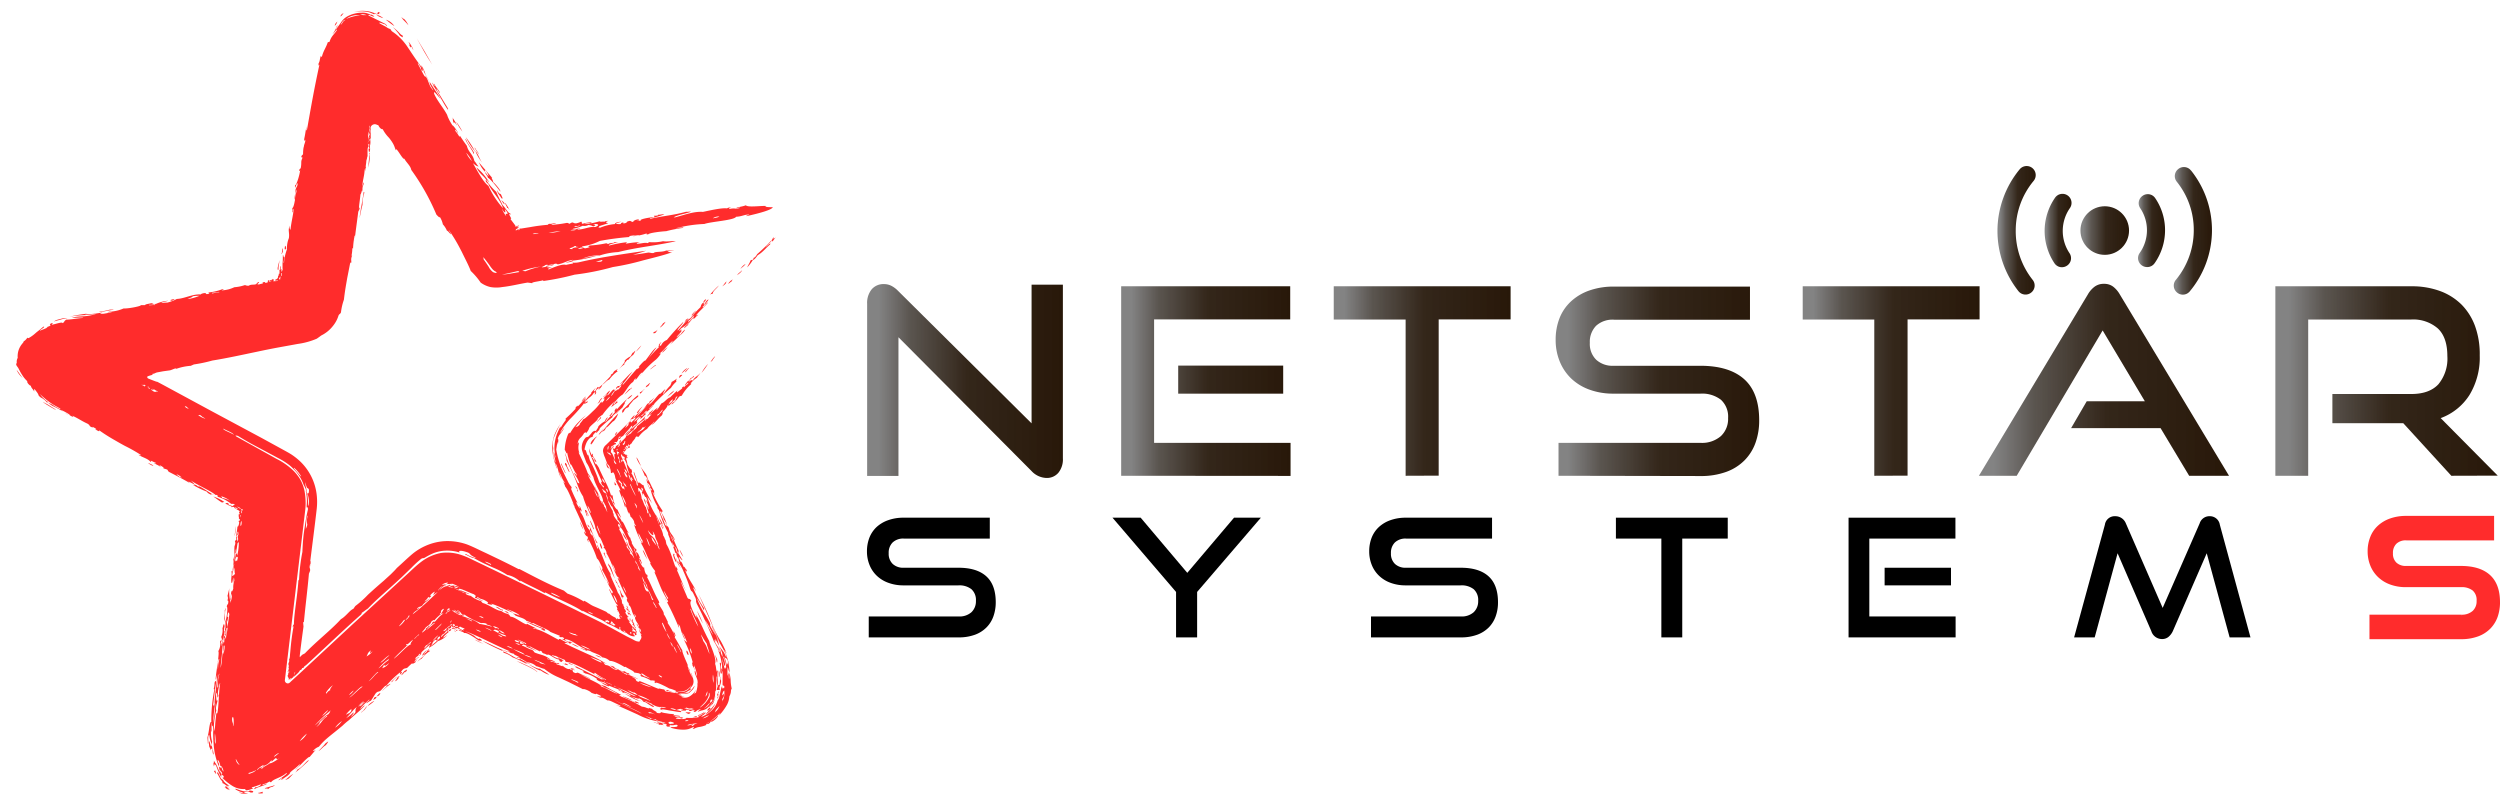 <?xml version="1.0" encoding="UTF-8"?> <svg xmlns="http://www.w3.org/2000/svg" xmlns:xlink="http://www.w3.org/1999/xlink" viewBox="0 0 558.88 179.95"><defs><linearGradient id="linear-gradient" x1="446.57" y1="51.47" x2="455.12" y2="51.47" gradientUnits="userSpaceOnUse"><stop offset="0.06" stop-color="#303030" stop-opacity="0.6"></stop><stop offset="0.22" stop-color="#2d261f" stop-opacity="0.77"></stop><stop offset="0.52" stop-color="#291b0e" stop-opacity="0.95"></stop><stop offset="1" stop-color="#281809"></stop></linearGradient><linearGradient id="linear-gradient-2" x1="457.08" y1="51.53" x2="463.1" y2="51.53" xlink:href="#linear-gradient"></linearGradient><linearGradient id="linear-gradient-3" x1="465.08" y1="51.54" x2="475.95" y2="51.54" xlink:href="#linear-gradient"></linearGradient><linearGradient id="linear-gradient-4" x1="485.92" y1="51.62" x2="494.47" y2="51.62" xlink:href="#linear-gradient"></linearGradient><linearGradient id="linear-gradient-5" x1="477.94" y1="51.56" x2="483.96" y2="51.56" xlink:href="#linear-gradient"></linearGradient><linearGradient id="linear-gradient-6" x1="193.81" y1="85.2" x2="237.66" y2="85.2" gradientUnits="userSpaceOnUse"><stop offset="0.06" stop-color="#303030" stop-opacity="0.6"></stop><stop offset="0.22" stop-color="#2c251e" stop-opacity="0.78"></stop><stop offset="0.51" stop-color="#291b0e" stop-opacity="0.95"></stop><stop offset="1" stop-color="#281809"></stop></linearGradient><linearGradient id="linear-gradient-7" x1="250.64" y1="85.2" x2="288.49" y2="85.2" xlink:href="#linear-gradient-6"></linearGradient><linearGradient id="linear-gradient-8" x1="298.16" y1="85.2" x2="337.7" y2="85.2" xlink:href="#linear-gradient-6"></linearGradient><linearGradient id="linear-gradient-9" x1="347.77" y1="85.2" x2="393.31" y2="85.2" xlink:href="#linear-gradient-6"></linearGradient><linearGradient id="linear-gradient-10" x1="402.97" y1="85.2" x2="442.51" y2="85.2" xlink:href="#linear-gradient-6"></linearGradient><linearGradient id="linear-gradient-11" x1="442.39" y1="84.91" x2="498.3" y2="84.91" xlink:href="#linear-gradient-6"></linearGradient><linearGradient id="linear-gradient-12" x1="508.66" y1="85.2" x2="558.45" y2="85.2" xlink:href="#linear-gradient-6"></linearGradient></defs><title>Asset 4Logo-black-horizontal</title><g id="Layer_2" data-name="Layer 2"><g id="Layer_1-2" data-name="Layer 1"><path d="M172.38,43.08l-56.07,7L99,18.74,94.8,11.17c-1.4-2.43-2.75-5.34-4.29-7a12.82,12.82,0,0,0-2.24-2,9.64,9.64,0,0,0-1-.61,8.29,8.29,0,0,0-1-.53C85.62.87,85,.6,84.41.44L82.86.13a10.85,10.85,0,0,0-2-.13,13.06,13.06,0,0,0-2.93.4,11.49,11.49,0,0,0-3.54,1.52A10.07,10.07,0,0,0,72.88,3a12.93,12.93,0,0,0-1.59,1.57,13.16,13.16,0,0,0-2.78,5.8L60.83,50.13l-1.73,9-6.93,1.34L14.46,67.76l-3.65.7c-.64.1-1.12.29-1.69.43-.27.08-.56.15-.81.24l-.65.3c-.42.2-.91.39-1.28.61l-1,.68-.5.34a4.53,4.53,0,0,0-.39.34l-.74.7-.37.34-.27.33-.51.66c-.16.22-.37.45-.49.65l-.34.6c-.21.39-.47.79-.64,1.18a13,13,0,0,0-.66,1.85,13.62,13.62,0,0,0-.41,4.63,12.6,12.6,0,0,0,.23,1.32,6.88,6.88,0,0,0,.37,1.41l.28.79a4.5,4.5,0,0,0,.35.81l.49.89a5,5,0,0,0,.57.91A11.64,11.64,0,0,0,4,90.4l.53.48a3.18,3.18,0,0,0,.61.49l1.42.94,43.45,24-4.38,35.49-1.06,8.58c-.3,2.8-.91,5.94-.62,8.16a12.73,12.73,0,0,0,.64,2.93c.14.43.32.73.48,1.11s.33.75.51,1c.36.52.73,1.12,1.09,1.57l1.07,1.17a12.08,12.08,0,0,0,1.56,1.29,13.2,13.2,0,0,0,2.6,1.4,11.59,11.59,0,0,0,3.76.85,10.06,10.06,0,0,0,1.83,0,12.3,12.3,0,0,0,2.21-.34,13,13,0,0,0,5.66-3.06L95,148.85l6.68-6.24,6.39,3,34.81,16.26,3.36,1.57a17.11,17.11,0,0,0,1.62.65c.27.09.54.21.8.28l.7.14c.47.09,1,.22,1.4.26l1.21,0,.61,0a2.76,2.76,0,0,0,.51-.05l1-.12.5-.06a4,4,0,0,0,.41-.12l.81-.23c.25-.08.56-.14.77-.23l.63-.29c.4-.19.85-.36,1.21-.58A13.35,13.35,0,0,0,160,162a13.15,13.15,0,0,0,3.05-3.51,10.48,10.48,0,0,0,.6-1.21,7.31,7.31,0,0,0,.53-1.35l.23-.8a4.66,4.66,0,0,0,.2-.87l.12-1a4.51,4.51,0,0,0,.07-1.07,10.85,10.85,0,0,0-.24-2.56l-.14-.71a2.94,2.94,0,0,0-.2-.74l-.6-1.6-21-45,38.56-41.3L166.11,46.27,124,91.43a14,14,0,0,0-1.77,2.41,13.29,13.29,0,0,0-1.1,2.52,12.7,12.7,0,0,0,.27,8.37c.38,1,.85,1.88,1.28,2.82l2,4.23,5.27,11.27,6,12.77-19.06-8.9-7.08-3.31L106.35,122A14.5,14.5,0,0,0,103,120.8a12.69,12.69,0,0,0-6.64.29,13.35,13.35,0,0,0-3,1.41,19.27,19.27,0,0,0-2.8,2.31l-4.18,3.91-5.43,5.07-13.84,13,4.09-33.14a14.15,14.15,0,0,0,0-3,12.9,12.9,0,0,0-.59-2.68,13.35,13.35,0,0,0-1.22-2.6,12.93,12.93,0,0,0-1.68-2.17,13.79,13.79,0,0,0-2.24-1.85c-.86-.55-1.79-1-2.7-1.53l-4.08-2.26-10.88-6L35.43,84.69l20.66-4,7.67-1.49,3.65-.7a14.47,14.47,0,0,0,3.46-1,13.17,13.17,0,0,0,2.83-1.69,12.78,12.78,0,0,0,2.37-2.45,12.65,12.65,0,0,0,1.6-2.9A18.52,18.52,0,0,0,78.58,67l1.08-5.61L81.07,54l3.6-18.61,16.16,29.21a13,13,0,0,0,2.44,3.13,12.75,12.75,0,0,0,3.1,2.15,13.39,13.39,0,0,0,1.79.72,14.59,14.59,0,0,0,1.79.42,13.11,13.11,0,0,0,4,0l10.8-1.33,16.72-2.08,33.43-4.14Z" style="fill:none"></path><path d="M166.67,59a3.24,3.24,0,0,0-1.16,1.14C165.89,59.73,166.38,59.5,166.67,59Z" style="fill:#ff2c2c;fill-rule:evenodd"></path><path d="M165.91,60.39c-.34.43-.86.63-1.15,1.14C165.17,61.18,165.66,61,165.91,60.39Z" style="fill:#ff2c2c;fill-rule:evenodd"></path><path d="M162.46,62.9c-.47.34-.39.46-1,1.12a4.58,4.58,0,0,0,.7-.55C162.41,63.16,162.24,63.23,162.46,62.9Z" style="fill:#ff2c2c;fill-rule:evenodd"></path><path d="M148.79,71.92l-.6.39c-.16.39-.48.56-.66.93A3.56,3.56,0,0,0,148.79,71.92Z" style="fill:#ff2c2c;fill-rule:evenodd"></path><path d="M163.76,62.58c.11-.3-.81.47-.95.81.1.13.33-.27.75-.48C163.56,62.83,163.56,62.73,163.76,62.58Z" style="fill:#ff2c2c;fill-rule:evenodd"></path><path d="M147,73.69c-.47.51-.58.4-.9.57-.12.33.08.33.5.09Z" style="fill:#ff2c2c;fill-rule:evenodd"></path><path d="M155.59,69.53c.07-.28-.86.6-1,1C155,70.39,155.17,69.75,155.59,69.53Z" style="fill:#ff2c2c;fill-rule:evenodd"></path><path d="M142,78.39c-.19.18-.5.61-.4.36-.31.18-.42.63-.65.92a4.81,4.81,0,0,0-1.3.94c.22.27-.66,1.14-1.26,1.93a5.36,5.36,0,0,1,1.21-1.08c-.15-.18.13-.34.6-1,.07,0,.14,0,.35-.12a3.59,3.59,0,0,1,1-1C141.84,78.87,142.08,78.48,142,78.39Z" style="fill:#ff2c2c;fill-rule:evenodd"></path><path d="M153.89,71.13l-.6.38a.61.61,0,0,1-.3.5C152.87,72.31,153.78,71.51,153.89,71.13Z" style="fill:#ff2c2c;fill-rule:evenodd"></path><path d="M153.09,73.69A5.38,5.38,0,0,0,152,75C152.45,74.6,153.2,73.89,153.09,73.69Z" style="fill:#ff2c2c;fill-rule:evenodd"></path><path d="M131,88.63c-.44.27-1,1-.95,1.12A7.91,7.91,0,0,0,131,88.63Z" style="fill:#ff2c2c;fill-rule:evenodd"></path><path d="M149.28,77.56c-.43.41-1,.67-1.25,1.31A6.5,6.5,0,0,0,149.28,77.56Z" style="fill:#ff2c2c;fill-rule:evenodd"></path><path d="M134.51,89c-.59.51-.41.59-1,1.36a4,4,0,0,1,.55-.46C134.07,89.51,134.84,89,134.51,89Z" style="fill:#ff2c2c;fill-rule:evenodd"></path><path d="M145.37,82.51c-.07.27.82-.66,1.2-.77C146.83,81.2,145.78,82.19,145.37,82.51Z" style="fill:#ff2c2c;fill-rule:evenodd"></path><path d="M140.81,86.85a9,9,0,0,0-1.2,1.39c.54-.47,1-1,1.6-1.44C141.59,86.28,140.43,87.37,140.81,86.85Z" style="fill:#ff2c2c;fill-rule:evenodd"></path><path d="M125.54,103.67c-.2-.19-.1.2.13.71s.57,1.11.67,1.38C126.73,106.09,125.67,104.22,125.54,103.67Z" style="fill:#ff2c2c;fill-rule:evenodd"></path><path d="M127.32,105.54c-.08-.56-.64-1.16-.62-1.72-.3-.45-.42-.48-.39,0C126.82,104.5,127.1,105.56,127.32,105.54Z" style="fill:#ff2c2c;fill-rule:evenodd"></path><path d="M129.64,116.6a5.87,5.87,0,0,0,.79,1.83A14,14,0,0,0,129.64,116.6Z" style="fill:#ff2c2c;fill-rule:evenodd"></path><path d="M145.37,85.59c-.35.13-.53.48-.86.65-.38.56,0,.32.45,0Z" style="fill:#ff2c2c;fill-rule:evenodd"></path><path d="M141.36,88.25a4.56,4.56,0,0,0-1.1.91C140.18,89.42,141.21,88.69,141.36,88.25Z" style="fill:#ff2c2c;fill-rule:evenodd"></path><path d="M142.66,88.24a.63.63,0,0,0-.25.26c-1.13.87-2,2.1-3.11,3-.47.69,0,.44-.25.87.64-.48.36-.58.81-1s.27,0,.74-.48c-.12-.21.64-.91,1-1.42a8.15,8.15,0,0,0,1-.75C143.07,88.06,142.15,88.9,142.66,88.24Z" style="fill:#ff2c2c;fill-rule:evenodd"></path><path d="M131,114.45c-.1-.36.44.59.5.79.38.29-.32-.62-.25-.85-.4-.65-.31-.21-.52-.43.12.46.28.91.43,1.36C131.5,115.74,131.2,114.89,131,114.45Z" style="fill:#ff2c2c;fill-rule:evenodd"></path><path d="M153.68,82.24a3.61,3.61,0,0,0-1.31,1.24A7.31,7.31,0,0,0,153.68,82.24Z" style="fill:#ff2c2c;fill-rule:evenodd"></path><path d="M154,82.36c.1-.33-.75.55-.91.88C153.5,83.13,153.64,82.61,154,82.36Z" style="fill:#ff2c2c;fill-rule:evenodd"></path><path d="M152,83.91c-.27.43-.07.36-.2.64.24-.19.41-.44.65-.62S152.34,83.74,152,83.91Z" style="fill:#ff2c2c;fill-rule:evenodd"></path><path d="M132,116.41c-.28,0,.52,1.33.62,1.86C133.08,118.65,132.27,117,132,116.41Z" style="fill:#ff2c2c;fill-rule:evenodd"></path><path d="M158.28,81.36a8.68,8.68,0,0,0-1.45,2A15.18,15.18,0,0,0,158.28,81.36Z" style="fill:#ff2c2c;fill-rule:evenodd"></path><path d="M134.58,122.74c.14,0-.07-.91-.43-1.36C134,121.41,134.16,122.31,134.58,122.74Z" style="fill:#ff2c2c;fill-rule:evenodd"></path><path d="M143.66,90.88c-.51.3-1.85,1.9-1,1.36A7.75,7.75,0,0,1,143.66,90.88Z" style="fill:#ff2c2c;fill-rule:evenodd"></path><path d="M133.5,97.58c-.14,0-.48.25-.82.61a2,2,0,0,0-.7,1.16c.22-.28.19-.12.17.07a8.25,8.25,0,0,0,.64-.94A2.89,2.89,0,0,1,133.5,97.58Z" style="fill:#ff2c2c;fill-rule:evenodd"></path><path d="M150.72,87.31a4.84,4.84,0,0,0-1.56,1.5C149.64,88.24,150.31,88,150.72,87.31Z" style="fill:#ff2c2c;fill-rule:evenodd"></path><path d="M135.88,125.91c.1.25.2.5.06.35.67,1,.88,2.11,1.56,3.11C136.77,127.83,136.91,127,135.88,125.91Z" style="fill:#ff2c2c;fill-rule:evenodd"></path><path d="M138.05,96.51a1,1,0,0,0-.46.44c-.07.14-.11.29-.19.42a1.53,1.53,0,0,1,.4-.29C137.77,97,137.86,96.81,138.05,96.51Z" style="fill:#ff2c2c;fill-rule:evenodd"></path><path d="M137.64,129.7c-.32-.35.19.52.14.7.11-.38.28.57.73,1.1.05-.43-.53-.72-.48-1.16A1.81,1.81,0,0,1,137.64,129.7Z" style="fill:#ff2c2c;fill-rule:evenodd"></path><path d="M138.46,131.7c.42,1.08.19,1.4.76,2.2-.32-1.06.41.21.12-.76C139,133.19,138.85,132.18,138.46,131.7Z" style="fill:#ff2c2c;fill-rule:evenodd"></path><path d="M138.85,98.31c-.33.27-.63.76-.21.64C138.76,98.63,138.88,98.56,138.85,98.31Z" style="fill:#ff2c2c;fill-rule:evenodd"></path><path d="M140.1,135.37c-.1.25.18.5.23.75s-.24-.05-.42-.21c0,.38.53.43.71,1,.18-.06.07-.09.16-.3-.32-.32,0,.09-.18.13C140.39,136.3,140.49,135.85,140.1,135.37Z" style="fill:#ff2c2c;fill-rule:evenodd"></path><path d="M139.17,119.1a4.51,4.51,0,0,0,1,1.76A4.56,4.56,0,0,0,139.17,119.1Z" style="fill:#ff2c2c;fill-rule:evenodd"></path><path d="M137.29,107.65c.26.61,0,.21.13.7.23.26.25.06.37.1A3,3,0,0,0,137.29,107.65Z" style="fill:#ff2c2c;fill-rule:evenodd"></path><path d="M143.68,123a8.57,8.57,0,0,0,1.1,2.12C144.4,124.42,144,123.07,143.68,123Z" style="fill:#ff2c2c;fill-rule:evenodd"></path><path d="M143.89,111.39a10.33,10.33,0,0,0,.39,1.19c.35.55-.23-.94.11-.39A3.13,3.13,0,0,0,143.89,111.39Z" style="fill:#ff2c2c;fill-rule:evenodd"></path><path d="M142.26,102.27a6,6,0,0,0,1.07,1.94C143,103.58,142.5,102.34,142.26,102.27Z" style="fill:#ff2c2c;fill-rule:evenodd"></path><path d="M150.53,141.11l.06.43v.14a.7.7,0,0,1,.28.41c.21.27.14-.07,0-.45A2.41,2.41,0,0,0,150.53,141.11Z" style="fill:#ff2c2c;fill-rule:evenodd"></path><path d="M146.61,115.13a18,18,0,0,1,.77,2.2c.23.27.14-.16.22-.23.28.44.45,1.19.65,1.12-.11-.4-.48-.74-.49-1.16C147.33,116.84,147.15,115.84,146.61,115.13Z" style="fill:#ff2c2c;fill-rule:evenodd"></path><path d="M153.33,145.27a5.45,5.45,0,0,0,.25.83c.34.64.42.29.23-.24C153.41,145,153.73,146.13,153.33,145.27Z" style="fill:#ff2c2c;fill-rule:evenodd"></path><path d="M151.13,124.67a4.52,4.52,0,0,0,1.05,2.32A12,12,0,0,1,151.13,124.67Z" style="fill:#ff2c2c;fill-rule:evenodd"></path><path d="M151.93,122.84a3.78,3.78,0,0,0,.83,1.63A13.89,13.89,0,0,0,151.93,122.84Z" style="fill:#ff2c2c;fill-rule:evenodd"></path><path d="M155.83,136.57a18,18,0,0,0,1.3,2.83A19.42,19.42,0,0,0,155.83,136.57Z" style="fill:#ff2c2c;fill-rule:evenodd"></path><path d="M159.84,146.35c.1.53.34,1.16.39,1.65.16.32.1-.26.12-.52C160.18,147.1,160.06,146.75,159.84,146.35Z" style="fill:#ff2c2c;fill-rule:evenodd"></path><path d="M160.71,149.9c-.11.43,0,1,0,1.44C160.78,151.64,161.06,150.57,160.71,149.9Z" style="fill:#ff2c2c;fill-rule:evenodd"></path><path d="M140.43,150.45c-.18-.06-.09,0,0,.1a3.12,3.12,0,0,1-.74-.45c-.43-.15-.19.24-.9-.19-.62-.13,1,.53.38.37C139.79,150.53,141.47,151.16,140.43,150.45Z" style="fill:#ff2c2c;fill-rule:evenodd"></path><path d="M138.45,149.82a1.76,1.76,0,0,0-.75-.35c-.27-.2-.54-.39-.35-.36a3.16,3.16,0,0,0-.93-.3l.9.66C137.71,149.49,138.07,149.78,138.45,149.82Z" style="fill:#ff2c2c;fill-rule:evenodd"></path><path d="M134.48,147a5.44,5.44,0,0,0-1.41-.58A2.89,2.89,0,0,0,134.48,147Z" style="fill:#ff2c2c;fill-rule:evenodd"></path><path d="M158.61,158.17c-.72.64-.53.82-.15.62C159.28,158,158.55,158.4,158.61,158.17Z" style="fill:#ff2c2c;fill-rule:evenodd"></path><path d="M159.94,157.21a9.23,9.23,0,0,1-1.2,1.44,6.1,6.1,0,0,0-1,1.08A5.11,5.11,0,0,0,159.94,157.21Z" style="fill:#ff2c2c;fill-rule:evenodd"></path><path d="M157.43,159.21a6.44,6.44,0,0,1-1.62.74,4.6,4.6,0,0,0,1.7-.59C157.64,159.21,157.22,159.42,157.43,159.21Z" style="fill:#ff2c2c;fill-rule:evenodd"></path><path d="M154.39,159.25c-1.19,0-1.57-.1-.48.35C154.42,159.48,154.28,159.36,154.39,159.25Z" style="fill:#ff2c2c;fill-rule:evenodd"></path><path d="M129.4,144.68a4.55,4.55,0,0,0-1.64-.79A6.07,6.07,0,0,0,129.4,144.68Z" style="fill:#ff2c2c;fill-rule:evenodd"></path><path d="M121.62,140.52c-1.68-.54-2.91-1.35-4-1.5,1.21.57,2.42,1.12,3.7,1.59.13.13-.23,0-.43,0C121.92,141.25,122.15,141,121.62,140.52Z" style="fill:#ff2c2c;fill-rule:evenodd"></path><path d="M142.8,157.13c-1.39-.79-.45.15-1.3-.38C141.45,157,143.27,157.46,142.8,157.13Z" style="fill:#ff2c2c;fill-rule:evenodd"></path><path d="M141.49,156.65a9.93,9.93,0,0,0-2.38-1A11.68,11.68,0,0,0,141.49,156.65Z" style="fill:#ff2c2c;fill-rule:evenodd"></path><path d="M113.9,137.18l-.55-.45c-.36-.1-.24,0-.62-.07A6.2,6.2,0,0,0,113.9,137.18Z" style="fill:#ff2c2c;fill-rule:evenodd"></path><path d="M126.46,148.31c-.3,0,.05.25-.67,0C126.53,148.73,127.64,148.91,126.46,148.31Z" style="fill:#ff2c2c;fill-rule:evenodd"></path><path d="M102.28,140.91c-.06-.31-.27-.09-.3.08S102.16,141,102.28,140.91Z" style="fill:#ff2c2c;fill-rule:evenodd"></path><path d="M96.05,145c-.67.39-.39.65-1.18,1.14-.37.12.45-.57.55-.8a2.84,2.84,0,0,0-1.09,1.29c.36-.31.53-.4.63-.34-.47.71-1.22,1-1.68,1.7a3.32,3.32,0,0,1,1-.75,6.31,6.31,0,0,1,1.87-1.71C96.09,145.34,95.39,145.77,96.05,145Z" style="fill:#ff2c2c;fill-rule:evenodd"></path><path d="M91,149.67l-.63.35c-.43.6-.49.55-.67.95.57-.31,1.11-1.31.85-.66A.88.88,0,0,0,91,149.67Z" style="fill:#ff2c2c;fill-rule:evenodd"></path><path d="M88.88,151.33c.08.08-.32.6-.62,1l.47-.25a1.5,1.5,0,0,1,.38-.41c-.08-.14-.2,0,.29-.55C89.11,151.31,89.21,151.13,88.88,151.33Z" style="fill:#ff2c2c;fill-rule:evenodd"></path><path d="M86.65,153.13c-.36.55-.87.84-1.25,1.38A13.31,13.31,0,0,1,87.21,153C87.36,152.64,87,153.12,86.65,153.13Z" style="fill:#ff2c2c;fill-rule:evenodd"></path><path d="M84.73,155.46c.34-.44.43-.65,0-.38a4.47,4.47,0,0,0-.49.56C84.27,155.69,84.46,155.62,84.73,155.46Z" style="fill:#ff2c2c;fill-rule:evenodd"></path><path d="M84.27,155.72c-.3.17-.2,0-.52.18s0,.27-.33.48c-.1.19.3-.08.51-.18Z" style="fill:#ff2c2c;fill-rule:evenodd"></path><path d="M83.64,156.75c0-.15-1.16.58-1.42,1.07A8.52,8.52,0,0,0,83.64,156.75Z" style="fill:#ff2c2c;fill-rule:evenodd"></path><path d="M72.81,166.13c-.54.72-1.09,1.16-1.64,1.81.55-.29,1.1-1.07,1.66-1.36C73.29,166,73.76,165.41,72.81,166.13Z" style="fill:#ff2c2c;fill-rule:evenodd"></path><path d="M65.56,173a6.16,6.16,0,0,0-.89.61,5.47,5.47,0,0,0-.46.4l-.46.36.4-.13a4.23,4.23,0,0,0,.42-.22Z" style="fill:#ff2c2c;fill-rule:evenodd"></path><path d="M61.47,175.5l-.58.21-.53.14-1,.29c-.63.33,1-.06.37.27.43-.07.4-.21.61-.35a3.14,3.14,0,0,1,.53-.16A1.76,1.76,0,0,0,61.47,175.5Z" style="fill:#ff2c2c;fill-rule:evenodd"></path><path d="M58.83,177c-.32,0-.8.28-1.12.24,0,.2.4.16,1,.11C59,177.18,58.37,177.17,58.83,177Z" style="fill:#ff2c2c;fill-rule:evenodd"></path><path d="M55.88,176.72a2.06,2.06,0,0,1-1.29.18,8,8,0,0,1-1.75-.55c-.5-.07-.15.18.37.43s1.16.41,1.29.53c.26-.25.14-.2,1-.36.47.12.32.29,1,.2C56.78,176.84,56.49,176.81,55.88,176.72Z" style="fill:#ff2c2c;fill-rule:evenodd"></path><path d="M55.44,177.35a8.38,8.38,0,0,1-.87,0,4,4,0,0,1-1.22-.27,2.13,2.13,0,0,0,.93.37A1.7,1.7,0,0,0,55.44,177.35Z" style="fill:#ff2c2c;fill-rule:evenodd"></path><path d="M51.46,176.53a7,7,0,0,1-.87-.73c-.56-.29.26.53-.44.14a4,4,0,0,0,1.19.72l-.56-.47A4,4,0,0,0,51.46,176.53Z" style="fill:#ff2c2c;fill-rule:evenodd"></path><path d="M48.32,173a5.15,5.15,0,0,0-.22-.81c0,.21-.29-.06-.2.42C48.06,172.53,48,172.84,48.32,173Z" style="fill:#ff2c2c;fill-rule:evenodd"></path><path d="M50.14,112.21A9,9,0,0,0,47.69,111c.64.44,1.24.93,1.91,1.33C49.91,112.34,49.93,112.22,50.14,112.21Z" style="fill:#ff2c2c;fill-rule:evenodd"></path><path d="M34.31,104.15c-.26-.34-.76-.4-1.08-.66C32.91,103.45,33.9,104.13,34.31,104.15Z" style="fill:#ff2c2c;fill-rule:evenodd"></path><path d="M12.46,91.64c.12,0-.29-.3-.89-.64-.3-.21-.67-.43-1-.64L10,90.07c-.14-.09-.27-.18-.4-.25a2.72,2.72,0,0,0,.35.32l.46.3,1,.61Z" style="fill:#ff2c2c;fill-rule:evenodd"></path><path d="M5.1,84.52C4.62,84,4,82.93,3.72,82.73A5,5,0,0,0,5.1,84.52Z" style="fill:#ff2c2c;fill-rule:evenodd"></path><path d="M12.06,71.87l.69-.21.76-.2a10.89,10.89,0,0,1,1.56-.35,3.59,3.59,0,0,0-1.36.14c-.34.08-.7.17-1,.27A2.35,2.35,0,0,0,12.06,71.87Z" style="fill:#ff2c2c;fill-rule:evenodd"></path><path d="M38.51,67.24c.06-.12.49-.29.54-.41a4.38,4.38,0,0,0-1.07.29C38.32,67.13,38.14,67.23,38.51,67.24Z" style="fill:#ff2c2c;fill-rule:evenodd"></path><path d="M82.31,37.45a12.82,12.82,0,0,0,.36-2.16c0-.08,0-.22,0-.25V35s0-.07,0-.11a.31.31,0,0,1,.06-.21c-.17,0-.2.17-.18.36C82.45,35.82,82.38,36.78,82.31,37.45Z" style="fill:#ff2c2c;fill-rule:evenodd"></path><path d="M82.62,34.57c.15-.06.14-.18,0-.41A.52.52,0,0,0,82.62,34.57Z" style="fill:#ff2c2c;fill-rule:evenodd"></path><path d="M62.43,60.15a.13.13,0,0,0-.21,0l.05-.24,0-.25c.08-.4.14-.82.23-1.51l-.24.87-.17.75a2.09,2.09,0,0,0,0,.57C62.23,60.15,62.31,60.25,62.43,60.15Z" style="fill:#ff2c2c;fill-rule:evenodd"></path><path d="M64,55.46c-.13,0-.08-.88-.32-.33C63.54,55.86,63.77,56,64,55.46Z" style="fill:#ff2c2c;fill-rule:evenodd"></path><path d="M62.92,56.74c0,.22.2-.24.31-.44,0-.51,0-.73-.09-.82C63,55.87,63.14,56.38,62.92,56.74Z" style="fill:#ff2c2c;fill-rule:evenodd"></path><path d="M74.79,5.81a1.63,1.63,0,0,0,.42-.51c.09-.17.15-.34.22-.48a2.05,2.05,0,0,0-.57.69C75,5.46,74.84,5.68,74.79,5.81Z" style="fill:#ff2c2c;fill-rule:evenodd"></path><path d="M76.14,3.69a1.51,1.51,0,0,0,.4-.4c.14-.17.26-.33.24-.36C76.19,3.26,76.13,3.49,76.14,3.69Z" style="fill:#ff2c2c;fill-rule:evenodd"></path><path d="M79.19,2.64a9.14,9.14,0,0,1,2.83,0,4.07,4.07,0,0,1,.89.25l.79.34c-.22-.35.43,0,.88.05a14.43,14.43,0,0,0-2-.71A7.93,7.93,0,0,0,79.19,2.64Z" style="fill:#ff2c2c;fill-rule:evenodd"></path><path d="M84.19,3.4a6.21,6.21,0,0,0,1.5.67,3.68,3.68,0,0,0-.76-.5,2.39,2.39,0,0,0-.39-.15A1.37,1.37,0,0,0,84.19,3.4Z" style="fill:#ff2c2c;fill-rule:evenodd"></path><path d="M86.24,4.4c.31.22.61.48.92.72s.6.44,1,.72A3.46,3.46,0,0,0,86.24,4.4Z" style="fill:#ff2c2c;fill-rule:evenodd"></path><path d="M87.85,6.08a11.81,11.81,0,0,1,.9,1l.32.39.32.49c.52.31.87.7.53-.14-.13.12-.48-.29-.88-.71A10,10,0,0,0,87.85,6.08Z" style="fill:#ff2c2c;fill-rule:evenodd"></path><path d="M89.84,3.88c-.15,0,.11.33.47.71a12.29,12.29,0,0,1,1,1.07,5.12,5.12,0,0,0-.87-1.32C90.08,4,90.22,4.39,89.84,3.88Z" style="fill:#ff2c2c;fill-rule:evenodd"></path><path d="M96.77,18.62c-.19-.28-.13-.12-.07.06l.24.61c.6.68,2.08,3.74,3.27,5.38-.16-.39-.16-.47,0-.32-.85-1.33-1.58-2.7-2.46-4-.62-1.57.5.59.62.43-.26-.76-1-1.25-1.23-2C96.82,18.38,97.57,20.27,96.77,18.62Z" style="fill:#ff2c2c;fill-rule:evenodd"></path><path d="M93.16,8.56c1.08,2,2.19,4,3.45,5.88C95.5,12.41,94.32,10.45,93.16,8.56Z" style="fill:#ff2c2c;fill-rule:evenodd"></path><path d="M101.05,26.12a1.1,1.1,0,0,1,.18.41,2.34,2.34,0,0,1,0,.26,1.88,1.88,0,0,0,.27.77c0-.34.18-.23.67.53a5.43,5.43,0,0,0-.49-1Z" style="fill:#ff2c2c;fill-rule:evenodd"></path><path d="M102,27.23a11.08,11.08,0,0,0,1.37,2.19A13.9,13.9,0,0,0,102,27.23Z" style="fill:#ff2c2c;fill-rule:evenodd"></path><path d="M105.9,34.41c.18.17-.09-.47.12-.23-.56-1.07-1.55-2-1.88-3.14C103.7,31.21,105.49,33.32,105.9,34.41Z" style="fill:#ff2c2c;fill-rule:evenodd"></path><path d="M104.13,30.67a18.59,18.59,0,0,0,2.1,3.26A19.82,19.82,0,0,0,104.13,30.67Z" style="fill:#ff2c2c;fill-rule:evenodd"></path><path d="M106.17,33c-.27,0,.64,1.15.94,1.57C106.94,34,106.38,33.58,106.17,33Z" style="fill:#ff2c2c;fill-rule:evenodd"></path><path d="M106.26,33.73a9.13,9.13,0,0,0,1.59,2.68C107.17,35.57,107,34.57,106.26,33.73Z" style="fill:#ff2c2c;fill-rule:evenodd"></path><path d="M108.47,38.45c-.32-1,.47.06.72.71.07.49-.42-.3-.72-.71,0,.49.55.82.6,1.3.52.17,2.07,2.15,2.76,3.06.26-.15-1.4-2.08-1.62-2.1.18-.2-.6-1.23-.14-.89-.9-1.11-1.75-2-3-3.53A6.63,6.63,0,0,0,108.47,38.45Z" style="fill:#ff2c2c;fill-rule:evenodd"></path><path d="M111.24,42.62c-.15-.14,0,.31.06.55a12.16,12.16,0,0,1,.85,1.22c.1,0,0-.24.29.1l-.43-1C111.66,43.1,111.6,43.54,111.24,42.62Z" style="fill:#ff2c2c;fill-rule:evenodd"></path><path d="M112,44.64c.28.48,1,1.56.72.71C112.24,44.78,112.25,45,112,44.64Z" style="fill:#ff2c2c;fill-rule:evenodd"></path><path d="M113,45.45c-.35-.23.37.72.35,1,.23.1.14-.09.59.57A9.06,9.06,0,0,0,113,45.45Z" style="fill:#ff2c2c;fill-rule:evenodd"></path><path d="M172.53,53.71c.25-.12-.27.57.3.12.16-.29.39-.47.55-.77-1,1,0-1.06-.75.48a41.37,41.37,0,0,1-3.36,3.27c-.37.66-.58.78-.9.88-.07.16.23-.07.1.15-.42.56-.25,0-.75.47,0,.28-.26.54-.7,1.48a8.5,8.5,0,0,0,1.25-1.62c.52-.2.8-.72,1.15-1.15,1.05-.54,2.17-2,2.71-2.34.45-.73-.83.41-1,.67C171.46,54.66,172.15,54.41,172.53,53.71Z" style="fill:#ff2c2c;fill-rule:evenodd"></path><path d="M160.71,63.81a16.69,16.69,0,0,0-2,2.1c.51-.41.25,0,.65-.31C159.36,65.06,160.22,64.52,160.71,63.81Z" style="fill:#ff2c2c;fill-rule:evenodd"></path><path d="M157.55,67.05c-.36.39-.43.6,0,.31a2,2,0,0,1-.55.46c-.42.57-.21.5-.45.9a21.41,21.41,0,0,0-2.21,2.43c-1.17.6-1.87,1.88-2.85,2.74-.16-.33,1.33-1.57,1.25-1.92A53.75,53.75,0,0,0,149.08,76a2.31,2.31,0,0,0-1.3,1.24c-.45.2-.4-.15.1-.78-.28.12-.41.46-.65.62.33-.14-.39.82.25.36a28.76,28.76,0,0,0-2.61,2.78c1-1.34,1.66-2.26,1.91-2.54-.56.14-1.76,2-2.51,2.93-.19-.12-1,.84-1.45,1.33-.07.16.23-.07.1.14s-.25.27-.35.43c-.09,0,.07-.28-.25,0-1,1.09-2,2.33-3,3.45-.1.05-.05-.07-.2,0,1.06-1.24,1.34-1.75,2.31-2.91-1,.76-1.77,1.82-2.71,2.65-.2.44.42-.36.6-.38a4.76,4.76,0,0,1-.55.76c-.65.5-.37-.1-.95.51-.2.31,0,.23-.25.56a1.45,1.45,0,0,0,.35-.42c.35-.23.48.12.6-.39.88-.59.06.42-.45.91.55-.77-.81.62-.45,0-.38.28-.54.88-.9,1.19s.36-.78.7-1.17-.44.14-.2-.28c-.52.39-.87,1-1.4,1.4-.09-.17.42-.63.55-1.07-.6.28-.87,1-1.46,1.34-.13.37.61-.53.9-.57a11.25,11.25,0,0,1-1.15,1.14c.67-.44.43,0,.4.26-.1.15-.25.26-.35.43-.61.51.21-.47-.4,0a11.91,11.91,0,0,1-1.85,2.09c-1,1-2.09,1.92-2,1.63a7.91,7.91,0,0,1-.68.89c-.15.2-.24.34-.17.39-.95.89-.49.16-1.09.69l1-1.21A18.19,18.19,0,0,1,131,92.83a13.64,13.64,0,0,0-1.68,1.54,12.17,12.17,0,0,0-1.83,2.38c-.32.35.05-.39-.47.27a10.08,10.08,0,0,0-.77,3.56c.22.21.43,1.15.54.59a14.64,14.64,0,0,0,.78,2.75c0-.65,1,1.91,1.21,1.86.63,1.68-.72-1-.31.25a7.33,7.33,0,0,1,1.06,2c-.07.08-.25-.06-.37-.1-.62-1.21-1.16-2.42-1.67-3.55s-.84-2.19-1.16-3.12c0,.5.37,1.11.31,1.64l1.16,2.36c.36.78.67,1.56,1,2.34l.37,1,.33.81a10.51,10.51,0,0,0,.85,1.58c.53,2.2,2.72,5.93,2.73,7,.27.67.57,1.33.82,2,.47.27.76,1.47,1.21,2.27,0,.08-.23-.17-.13.22.24,0,.79,1.18.57,1.15,1.07,1.75,1.53,3.65,2.51,5.43-.12-.55.38.35.55.6s-.5-.63-.52-.42a37.49,37.49,0,0,0,2.17,4.57c-.3.1,0,.9.31,1-.1.17.08.31,0,.46.34.17.5.67.66,1.18A4.12,4.12,0,0,0,142,138a.23.23,0,0,0-.05.17,3.31,3.31,0,0,0,.56,1.13c.26.43.47.83.23.82a2.56,2.56,0,0,0-.34-.65c-.29-.08.52.92.59,1.34a1,1,0,0,0,.36.94c.23.28-.12.06-.15.12.48.73-.07,1.06-.26,1.57a3.28,3.28,0,0,1-.72-.12,5.68,5.68,0,0,1-.74-.37l-1.45-.73-4.29-2.34-1-.53-.52-.28-1.36-.67-5.44-2.68-10.89-5.32-5.46-2.65-3.21-1.55-2.33-1.11a16,16,0,0,0-2.34-1,9.86,9.86,0,0,0-4.67-.46,10.67,10.67,0,0,0-4.28,1.91c-1.34,1-2.57,2.27-3.85,3.41l-2.56,2.35-8.94,8.21L66.85,150.69l-1.67,1.53c-.27.23-.52.62-.93.55a.68.68,0,0,1-.55-.85l.54-4.51q2-16.71,4-33.43a14.18,14.18,0,0,0-.06-3.58,8.78,8.78,0,0,0-1.08-3.25,9.87,9.87,0,0,0-2.23-2.57,15.24,15.24,0,0,0-3.05-2l-9-5c-.4-.33.06-.19.36-.14,1,.62,2,1.2,3,1.76l3.4,1.81,2.67,1.43a15,15,0,0,1,2.5,1.59A11.89,11.89,0,0,1,66.61,106a8.21,8.21,0,0,1,1.29,2.45,4.14,4.14,0,0,1,.67,1.92c0,.3-.1-.47-.27-.83a9.87,9.87,0,0,1,.25,3.5c0,1,.25-.17.28.7l0,.2c-.2.85-.39,1.81-.56,2.85l-.24,1.6-.14,1c-.15,1.31-.24,2.71-.29,4a41.21,41.21,0,0,0-.74,6.14c-.08.23-.12.25-.15.14-.17,3.25-1,7.66-1,9.82-.18.47-.16,0-.26.66,0,.2.13-.14.21-.3a55.14,55.14,0,0,0-.75,5.7c-.13,1.25-.08,1-.12,1.34a2.64,2.64,0,0,1-.22.7c.28,0-.06.54-.1.8,0,.41.23.4,0,.79.16.16.13.4-.18,1.06.07.07.22-.35.29-.28.11-.11-.21.46-.23.42.23-.13,0,.41.08.41a.6.6,0,0,1-.21.3c.12-.05.11,0,.13.19s.1.28.27.24c-.34.7,0,.11,0,.49a1,1,0,0,1,.41-.45,1.15,1.15,0,0,0-.1.45c.24-.38.31-.41.41-.46s.24-.14.48-.6a1.06,1.06,0,0,1-.11.39c.35-.42,1-.9,1.22-1.27a.85.85,0,0,0,.1-.18c.16-.21.37,0,.51-.55A.4.4,0,0,0,68,149c.15-.1.3-.22.45-.34l.11-.09.15-.14.92-.84,3.62-3.37c2.41-2.26,4.85-4.53,7.49-6.87.22-.28,0-.19.18-.39.48-.28.6-.45,1.32-.92,1.3-1.39,3-2.88,4.74-4.44l1.31-1.18,1.5-1.38L92,126.9a22.21,22.21,0,0,1,2.2-2c.49-.23.24,0,.77-.23a14.2,14.2,0,0,1,1.76-.93,8.22,8.22,0,0,1,2-.56,9,9,0,0,1,4,.34c0-.08-.19-.24,0-.33s.7-.11,2,.38c.72.5,0,.29,1.57,1.11.35.31-1.66-.47-2.09-.81-.57-.08-.11.12.46.41s1.28.58,1.22.44c.87.5,1.74,1,2.64,1.38l1.06.5.8.35a18.68,18.68,0,0,1,3,1.57,5.84,5.84,0,0,1,2.75,1.37c.37.11.25,0,.1-.14,1.77,1,3.7,1.8,5.46,2.81.2,0,0-.13.29-.09,2.58,1.39,6.43,2.89,8.2,4.18.18,0,0-.11-.08-.18,1.44.73,3,1.43,4.37,2.12a7.05,7.05,0,0,1,1.32.84,14.9,14.9,0,0,1,2.7,1.37c.13,0-.2-.31-.08-.35a.3.3,0,0,1,.21.11c.2.6.87.66,1.32,1-.16-.33-.3-.2-.52-.45s.1-.08.13-.11a4.39,4.39,0,0,0,1.19,1,2.36,2.36,0,0,0,1.15.26c.05-.3-.36-.32-.33-.63,0-.11.2,0,.15-.17.16.07.2.33.25.51.33.08.43-.12.19-.54-.15-.15-.35-.1-.46-.42-.17,0,.05.32-.27.15-.21-.44.25-.23-.2-.77.42.23.11-.12.13-.22.35.26.06.25.4.63.4.1.28.32.4.63.31,0,.2-.19.12-.34s-.2-.31-.12-.42c-.19-.21-.23-.08-.4-.24s0-.08,0-.1c-.23-.23-.28-.24-.25-.13-.52-.57-.47-.7-.95-1.2.08,0,0-.12.33.09-.1-.23-.73-.76-.59-.83s.31.29.46.42c.11-.07-.28-.4-.42-.44-.25-.24.13-.15-.12-.4.09,0,.29.24.32.07a2.52,2.52,0,0,1-.4-.4c-.32-.39-.47-.78-.17-.71-.13-.23-.06-.45-.45-.72.26-.27-.37-.72-.09-.87-.33-.12-.36-.37-.41-.68a1.51,1.51,0,0,0,0-.26c-.08-.21-.17-.43-.26-.64a5,5,0,0,0-.64-1.14c-.51-1.4-1.27-2.75-1.75-4.16-.09-.49.4.84.17,0-1.4-2.11-1.85-4.43-3.08-6.58,0,.29.21.56.25.85s-.22-.19-.17,0c-.42-1-.66-2-1.1-3-.18-.15,0,.3.1.52s-.31-.75-.62-.95c.09-.08.05-.25-.13-.69-.86-.74-1-2.67-2-3.93-.16-.62,0-.65.34-.08a10,10,0,0,0-.52-1.34c-.14-.15,0,.31,0,.55a5.37,5.37,0,0,1-.77-1.29c0-.26.13-.13.4.27a33.63,33.63,0,0,1-1.61-3.45c0-.21.34.34.1-.39a5.09,5.09,0,0,1-.86-1.37c-.37-.71-.78-1.57-1.19-2.46a18.25,18.25,0,0,1-1.33-4.52c.1-.53.37-2.73.34-.94.16-1.15.16-1.29,0-1.45.33-1.12.82-1.09,1.45-2.48a6.65,6.65,0,0,0-.86,1.3c.11-.33.12-.4,0-.29a14,14,0,0,1,2.31-3.09c.54-.55,1.07-1.1,1.58-1.68.26-.28.51-.58.76-.88a8.8,8.8,0,0,0,.63-.82c.11.23.19.1.75-.17.31-.51-.28-.08-.6.08.46-1,1.46-1.23,2-2.17.86-.68-.12.58.4.25.37-.6,0-.47.11-.78.38-.63.59-.38.8-.71.17-.08-.13.33-.25.57.47-.41,1.08-1.23.75-1.1,1-.68.87-.88,1.7-1.29A8.09,8.09,0,0,1,138.07,83c0-.2-.49.18.05-.54l-.76.48c-.46.47-.08.41-.75.79-.22.31-.07.24.1.14-.78.8-3.14,3.41-3,2.6-.31.18-.43.63-.65.93-.54.3-.28-.17.15-.71-.3.23-1.56,1.58-.91,1.19a10.54,10.54,0,0,0-1.55,1.81c-.29.15.4-.71.2-.64a2.33,2.33,0,0,0-.48.42l-.56.63c-.55.59-.94,1-.76.54-.6.48-.67.89-.33.59-.61.65-1.23,1.3-1.89,1.9l-.47.43c-.14.27.13.06,0,.38a13.07,13.07,0,0,0-1.11,1.67c-.09,0-.08-.16,0-.37a16.82,16.82,0,0,0-.77,1.61,9.15,9.15,0,0,0-.5,1.76,8.68,8.68,0,0,0-.13,1.82,12.79,12.79,0,0,0,.22,1.73c0,.3-.05.09-.13-.24a3.34,3.34,0,0,0-.25-.89c0,.76.36,1.64.4,2.44a6.38,6.38,0,0,1-.5-3.28,4.37,4.37,0,0,1,.22-2.56,22.6,22.6,0,0,1,1.36-2.83,11.56,11.56,0,0,0-1.3,2.37,8.16,8.16,0,0,0-.5,2.61,9.61,9.61,0,0,0,.25,2.42,14.83,14.83,0,0,0,.69,2.37c.23.35.15.13,0-.21a3.12,3.12,0,0,1-.24-.89c.91,1.83.35,1.82,1.42,3.66l-.68-1.69c.6.76.63,1.5,1.22,2.25.26.73-.09.14-.36-.28a10.29,10.29,0,0,1,.61,1.42,2.13,2.13,0,0,1,.25.34c.07.1.15.24.24.4.17.32.37.74.57,1.2.4.92.81,2,1.07,2.66-.06.35-.24-.77-.53-1,1.1,2.24,2.13,4.49,3,6.78,0,.19-.26-.24-.43-.44.11.76.64,1.21.73,1.1.5,1-.24.07.12,1.07s-.11-.7.22-.23a25.13,25.13,0,0,1,1.83,4.13c.52.43.66,1.08,1.15,1.93.19.62-.08.23.05.72a22.42,22.42,0,0,1,1.55,3.1c0,.29-.5-.83-.65-1.12a9.14,9.14,0,0,0,1.4,2.77c.19.66-.26-.08-.07.57-.35-.42-.56-1.16-.74-1.11.47,1.05.88,1.91,1.32,2.73l.16.3a1.48,1.48,0,0,0,.13.22l.11.12.27.24c0,.22-.31-.07-.37.11.15.31.36.69.16.9.41.25.16.27.12.32.13.09.21,0,.36.19h0c-.14,0,0,.23.09.41s.18.33-.12.15a.84.84,0,0,1,.1.42c0,.13.08.24.28.56-.44-.24-.17.33-.86-.23.26.44-.17,0,.09.41-.21-.2-.26-.32-.44-.5a4.61,4.61,0,0,1-1.5-1c0,.13,0,.22.06.27-.2-.2-.35-.37-.49-.48l-.1-.08,0,0-.33-.15c-.8-.37-1.6-.73-2.42-1.07s-1.4-.9-2.19-1.24c-.17,0,.15.2-.1.14a18.57,18.57,0,0,0-3.59-1.73l-.83-.68c-3.46-1.41-6.69-3.14-9.94-4.83-.13,0,0,.07-.24,0-1.42-.74-2.85-1.45-4.29-2.15l-2.94-1.41c-1.42-.64-2.84-1.4-4.27-1.94a13.06,13.06,0,0,0-4.2-.74,12,12,0,0,0-4.23.74,12.76,12.76,0,0,0-3.75,2.14c-1.18,1-2.32,2.11-3.49,3.15a10.07,10.07,0,0,1-.71.77l-.62.62c-.43.41-1,.9-1.55,1.42-1.18,1-2.53,2.2-3.56,3.15a22.26,22.26,0,0,1-2.83,2.53l-.45.64c-.72.23-1.67,1.69-2.76,2.29-2.08,2.31-5.53,5-8.06,7.65l-.63.34-.24.26-.17.17,0,0v0h0s0-.07,0,0l0,.17c0-.22,0-.18,0-.12s-.06.14,0-.13c-.19.5.06-.16-.13.28.19-.46.14-.25,0-.15.09-.12,0-.07,0-.1l0,0v0l.13-1.13q.34-2.81.73-5.58l-.07-.78c0-.33.12-.3.15-.14.37-4,.77-6.85,1.13-10.89l.26-.66c.07-.76-.27-.37,0-1.5.1-.16,0,.31,0,.58.11-.47.18-1.27.05-1.3.48-3.91,1-7.82,1.44-11.67a14.05,14.05,0,0,0,0-3,12.25,12.25,0,0,0-3.49-7.35,14.14,14.14,0,0,0-2.25-1.81c-.86-.53-1.78-1-2.67-1.5l-4-2.19-11-5.9L36.53,86.08l-1.37-.73-.08,0h0l0,0-.24-.07-.54-.2-.74-.29c-.23-.11-.66-.18-.64-.49,0-.14.1-.19.2-.21l.31-.11.72-.21L34,83.59a1.59,1.59,0,0,0,.74-.2,1.64,1.64,0,0,1,.39-.14L36.48,83,38,82.79c.68-.18,1.25-.58,1.42-.34a12.17,12.17,0,0,1,3.22-.67l.71-.31a31.68,31.68,0,0,0,4.11-.87c3.3-.53,6.6-1.26,9.9-1.95,1.65-.35,3.31-.69,5-1l4.18-.76a16.54,16.54,0,0,0,4.27-1.17c.35-.24.67-.47,1-.72a7.51,7.51,0,0,0,2.62-2.13,6.86,6.86,0,0,0,1.26-2.37c.29-.47.22-.11.53-.65A13.23,13.23,0,0,1,76.88,67c.1-.82.21-1.67.35-2.55s.26-1.5.39-2.29c.2-1,.42-2.12.64-3.26.13-.29.2-.28.24-.1.14-.53-.17-.7.21-1.65,0-.18-.1.05-.16.13a8,8,0,0,0,.21-1.65c.13-.35.14-.15.16.07a18,18,0,0,1,.34-2.94c.31-.43,0,.63,0,1.16.23-2.22.56-4.4.83-6.59l.38-.81c.16.23,0-.53-.23.29,0-1,.22-1.94.34-3.33.22-.19.4-1.48.38-.61.19-.59-.12-.67.37-1.78,0-.88-.22.4-.31.64,0-1.33.48-2.5.49-3.84.09-.16.07.22.08.42.12-.34.06-.75.3-1-.29.25,0-.66,0-1.36l.16-.57c0-.17.11-.48.11-.46a1.34,1.34,0,0,0,0-.3c0-.21,0-.44,0-.69,0-.48,0-1,.25-1.16a1.66,1.66,0,0,1-.15-1,4.07,4.07,0,0,0,0-.47.81.81,0,0,1,0,.6.66.66,0,0,0,0,.31c.08,0,.07-.09.14-.07h0v0c0,.41.19.91.21,1.2-.37-.43-.13.63-.1.74.24-.26.27-.77.16-1.52a4.2,4.2,0,0,0-.08-.47c.07,0,.09.26.14.4A3.07,3.07,0,0,0,82.71,31c0-.31.14.16.2.15-.08-1,0-1.31-.07-2.66a1,1,0,0,1,.93-.72c.44,0,.54.23.78.18.27.61.71,1,1,.92a7.9,7.9,0,0,0,1.4,1.92,9.78,9.78,0,0,1,.88,1.25,6.82,6.82,0,0,1,.35.72c0,.12.1.24.14.37a2.76,2.76,0,0,0,.17.51c-.06-1.22,1.58,2.25,1.9,1.83.43.86,1.38,1.56,1.55,2.51a49.82,49.82,0,0,1,5.62,10c.37.38.75.8.76.51A5,5,0,0,1,99,50.15a4.84,4.84,0,0,1,.9,1.4c.33.12.55.58.93.83-.06-.36-.42-.62-.52-1a35.84,35.84,0,0,1,2.32,3.77l.57,1.09.6,1.22c.5,1,1,2,1.4,3l0,.08a15.37,15.37,0,0,1,2.25,2.63,5.93,5.93,0,0,0,2.18,1,7.6,7.6,0,0,0,2.65,0c1.84-.19,3.82-.7,5.67-1l1.06.14c-.32-.24,1.59-.4,2.37-.65.08,0,.16.1,0,.17a57.69,57.69,0,0,0,7.08-1.43A56.46,56.46,0,0,0,137,59.7a57.13,57.13,0,0,0,6.73-1.48c2.49-.64,4.72-1.17,6.58-1.85a2,2,0,0,1-1.07-.14c.5-.19,1-.14,1.46-.33a9,9,0,0,1-1.79.11c-.88.41-2.43.18-2.73.52-.42.14-.82-.07-1.24-.07-1.15.2-2.29.37-3.43.51,1-.33,1.52-.4,2.93-.92-4.28.63-10.11,1.42-15,2.58a5,5,0,0,1-1.44.08c0,.08,0,.14.17.2a15.76,15.76,0,0,0-1.64.31c-.8-.3-2.85.59-3.83,1-.52-.08.25-.31.76-.51-.5.11-1.27.09-1.24-.07.88-.3,1.06-.15,1.64-.49-.41-.08-.86.38-1.26.19-.67.16-.23.2-.74.34a3.71,3.71,0,0,1-.73.08c0-.14.78-.37.76-.51a5.17,5.17,0,0,0,.54-.11c-.41.31,1.13-.07,1.8-.2.35,0,.16.13.53.15,1.58-.32,1.87-.79,3.3-1,.15.14-1.21.45-1.66.66.65-.08,2-.33,1.64-.49a27.66,27.66,0,0,0,5.27-1.06,15,15,0,0,0-3.27.71,8.26,8.26,0,0,1,4-.79,15.92,15.92,0,0,1,4.17-.77c4.32-1.1,8.57-1.44,12.88-2.43-.95-.1-1.92.17-2.86,0a9.86,9.86,0,0,1-3.05.21c-.35.1-.15.13-.38.22-.75-.2-1.56.17-2.33.13-.36-.06.08-.21.57-.36a23.87,23.87,0,0,0-2.89.32c-.73,0,.37-.24-.15-.28a27.71,27.71,0,0,0-3.81.73c-.47-.18,1.39-.58,2-.79a3.87,3.87,0,0,1-.9,0c-.17.06.08.07.18.11-.73.19-1.14.06-1.46.33-.34,0-.15-.13-.52-.15a23.83,23.83,0,0,1-3.62.49c-.44.16-.45.28,0,.34a4.63,4.63,0,0,1-1.1.3,1.66,1.66,0,0,1-.68-.44,12.38,12.38,0,0,0,4-1.22,61.75,61.75,0,0,1,6.68-.88c-.57-.28,1.1-.36,2-.44.26.15-.94.1-1.27.27a12.13,12.13,0,0,0,2.9-.58c.69,0-.42.26.53.15.21-.32,2.69-.62,4-.7a28.48,28.48,0,0,1,3.81-.73c.13-.31-1.3.09-1.79.12a29.46,29.46,0,0,1,6.51-1c1.5-.54,6.7-.82,7.09-1.61,1.33-.06,1.82-.5,2.9-.5,0,.14-.71.18-.57.36,2.89-.64,5.72-1.42,5.88-2-.68,0-1.89,0-1.58-.29-1.55,0-4,.35-4.45-.14-.72.32-2,.39-2.2.68a2.49,2.49,0,0,0,.73-.17c.35.12-.08.12-.56.28a3.44,3.44,0,0,0-1.43,0c-.52,0-.32-.16.2-.32-.46,0-.89.12-.91.23-1.13-.17-3.67.41-5.42.78-2-.15-4.09.66-6.17,1.21l-.35,0c.83-.56,2.84-.82,3.85-1.25-.35-.08-.72.07-1.07,0-3.07.84-5,.9-8,1.58-.11,0,0-.09-.17-.11a15.76,15.76,0,0,0,3.29-.88c-.48-.08-1,.14-1.44.08.22.15-.26.25-.91.23.16.09.15.21,0,.34-1,0-3.4.47-2.92.76-.44.19-.19-.25-.89,0-.11-.07.72-.17.38-.3-.73.06-1.36.46-1.11.55-.49.12-.41-.17-.88-.2-1,.24-.34.3-.93.49s-.62-.06-.35-.13c-.76,0-.58.26-.74.34s-1,0-1.06-.14a12.25,12.25,0,0,1,1.28-.36c-1.07,0-1.55.35-1.47.51a11.09,11.09,0,0,0-3.28.8c-.93,0,.11-.24-.33-.31L136,49.9c-.69-.1-.67-.27,0-.52-.46,0-.89.12-.91.23-.09-.19-.85.09-1.06-.14a15.59,15.59,0,0,1-3.26.63c-.26-.09,1-.34,1.26-.19.19,0,.11-.07,0-.08l.37-.13a7.2,7.2,0,0,0-2.17.33c-.36-.13,0-.35-.32-.48a4.18,4.18,0,0,1-1.1.38c-.67,0-.46-.15-.88-.2-.46.13-.36.19-.56.28-.5,0,0-.17-.7-.18-1.09.23-2.17.33-3.25.45-.47-.13.43-.16.93-.4-.53-.05-1.1.27-1.62.14,0,.07-.4.19-.2.23a39.25,39.25,0,0,0-4,.52l-2,.32-.21,0h-.08l-.1,0c0,.06,0,.12,0,.17s-.13.22-.19.23c0-.35-.08-.29-.24-.17s-.42.26-.45.1c.39-.49.49-.29.7-.59,0-.14-.2.18-.09-.15a1.5,1.5,0,0,1-.2.23.69.69,0,0,1,.1-.25s.14-.14.11,0c.08-.21.07-.11.15-.31s-.27.41-.1,0a1.53,1.53,0,0,1-.55.44.35.35,0,0,1,.07-.12l0,0,.14-.09s.06-.08.06-.1,0,0,0-.07a.48.48,0,0,1-.3.13c0,.06.1,0,0,.15a.1.1,0,0,1-.1,0,.07.07,0,0,1,0-.05s0,0,0-.06l-.08-.21L114.14,49c.1-.35.36.23-.22-.86-.3-.8.41.28.16-.42-.51-.08-.87-1-1.74-1.89-.45-1-1-1.93-1.38-2.92a14.42,14.42,0,0,1-2.17-2.5c-.28-.76.51.46.51.22a13.45,13.45,0,0,0-2.81-3.23c.73,1.53,1.5,1.76,2.13,2.69.09.31,0,.34-.12.22.15.45.74,1,.59.57.42,1.47,2.78,3.66,3.35,5.67a20,20,0,0,1-3.25-5c-1.1-.78-2.29-3-3.46-5.07.56.47.91.72,1.26.72-.41-.37-.55-.82-.94-1.2-.35-1.6-1.3-1.87-1.68-3.39-1-1.41-.68-.95-1.58-2.3.17.46-.18,0-.12.22a8.2,8.2,0,0,0-.85-1.23c-.25-.78.33.08.59.56.1-.22-1.13-1.95-1.28-1.83-.17-.32-.38-.63-.56-.95l-.13-.24-.15-.32a5.3,5.3,0,0,1-.34-.86c-.86-1.6-2.12-3-2.86-4.61-.36-1.18.74.35,1.42,1.09-1.17-2.07-1.92-2.7-3.39-5.51a6.48,6.48,0,0,0-.81-1.84c-.61-.79.93,1.82.32,1,.45.86.89,1.72,1.41,2.51.07.58-.05.31.78,1.79.11.31-.24-.22-.44-.47-.47-.69-.63-1.61-1.08-2.33,0,.06-.44-.5-.31-.13-.56-.87-1-1.86-1.51-2.77-.16-.52,0-.3.41.41.33.5.09.31.37.94.16,0,.47.33.12-.58-1.28-1.6-2.37-3.33-3.46-4.94A12.36,12.36,0,0,0,87.62,7c-.21-.25-.41-.51-.25-.47A2.89,2.89,0,0,1,86.3,6c-.51-.28-1.06-.54-1.51-.84-.11-.36,1.35.46,1.28.22.36.54.76.72.15,0l-3.8-1.89c-.24-.24.18-.16.49,0s.76.31.75.12c-.46-.23-.62-.42-.83-.31a3.5,3.5,0,0,0-2-.46,6.87,6.87,0,0,0-3,.73,4.37,4.37,0,0,0-1.05.74,6.36,6.36,0,0,0-.6.77l-1,1.4c-.17.12,0-.24.14-.46s.24-.43,0-.23a6.79,6.79,0,0,1-1,1.87,5.11,5.11,0,0,0,.9-1.06c.07,0,0,.12.13.05-.52,1-1.21,1.23-1.69,2.7-.23.19-.16-.08-.4.13-.37,1.17-.92,1.78-1.26,3.06-.2.29-.26.2-.23-.1a1.67,1.67,0,0,0-.16.38l-.11.52a2.33,2.33,0,0,1-.29.86,2.51,2.51,0,0,0,0,.27c0,.24,0,.22.08.12l.08-.13,0,.17C70.21,20,69.56,23.73,68.63,29c-.17.39-.18.05-.11-.77-.19.88-.28,1.83-.49,2.7-.18,1.47.33-.51.19.78l-.25.78c0,.2-.09.4-.13.62a9.25,9.25,0,0,0-.09,1.3c-.18.48-.17,0-.39.62,0,.35.22-.06.25.29-.43.92-.14.83-.36,2.17-.18.47-.17,0-.38.61,0,.17.1.19.23-.1-.1,1.16-.86,3.51-1.13,3.39-.18,1.73.51-1.27.56-.16-.13.61-.2.4-.46,1.16,0,.88-.36,1.83-.12,2.27-.15.78-.3,1.68-.6,1.87l0,1c.35-.58-.12-.28.22-.87.21.58-.53,3.13-.62,4.76-.12-.31-.29-.19-.18-1-.47,1.16,0,1.54-.19,2.81a6,6,0,0,0-.43,2.52,10.63,10.63,0,0,0-.66,3c-.22.19.13-1,.06-1.33-.2.32-.14-.57-.32-.33,0,.53,0,1.15-.07,1.75l0,.89a1.19,1.19,0,0,0,0,.19l0,.09a.7.7,0,0,0,.06.17c-.1.09-.07.29-.21.54-.26,0,.13-.85-.26-.42a.37.37,0,0,1,0-.31s0-.1,0-.15a1.46,1.46,0,0,0,0-.42.77.77,0,0,0-.09.22l-.06.22a.93.93,0,0,0,0,.24c0,.16,0,.29-.16.23.1.26,0,.45.07.88-.32-.23-.07.37-.36.52a.63.63,0,0,1-.22.6,3.4,3.4,0,0,1-.5.26c.08.15.53.23.65,0,.18.3-.6.25-.86.29s0-.27.07-.31c-.12-.11-.31-.09-.42-.27.16.36-.31.16-.58.48.22.19.31-.09.52,0-.22.06-.42.25-.69.12-.09-.07.11-.06.17-.16-.12-.06-.29,0-.22-.09-.28-.09,0,.28-.36.1.12,0,.13.12.17.18a.14.14,0,0,1,0,.11s0,.07-.18.14c-.86.16-.07-.13-.71-.13-.48.19-.29.25-.19.34a3.67,3.67,0,0,0-.89.2c-1,0,.52-.47-.17-.53-.19.15-.49.32-.36.41-.6.31-1.19,0-1.79.41-.67,0-.46-.11-.88-.14a9.19,9.19,0,0,1-2.33.47,7.33,7.33,0,0,1-2.68.7c-.49,0,.92-.34,0-.26a11.07,11.07,0,0,1-2.86.7c-.73.23.34.13-.18.33-1,.24-.21-.22-1.07-.15-.47.1-.65.18-.71.3-1.78-.15-3.58.92-5.36,1a8.36,8.36,0,0,1-2.14.82,7.1,7.1,0,0,0-1.25.1c-.21-.18,1.05-.32,1.43-.52a8.24,8.24,0,0,0-2.68.7c-.89.09-.49-.08-1.07-.15-.7.19-1.12.15-1.43.43H32l-.58,0c.5.14-2.51.8-3.8.75a8.79,8.79,0,0,1-3.18.72c-1.1.37.16,0,.64.06a16.88,16.88,0,0,1-2,.41c-1.23,0-.47-.11-.14-.31a22.79,22.79,0,0,1-4,.44,3.34,3.34,0,0,1,.88-.2,34.9,34.9,0,0,0-4.28.71c3.28-.5,3-.15,6-.64-2.47.83-3.33.37-5.42.84.26.14,2.61-.12,2.46.1-.91,0-2.88.4-3.75.36-.55.34-.37.49-.81.8-.1-.34-1.21.09-2.28.32-.58.09.69-.54-.38-.27-.19.27-.35.36,0,.46-.49.26-1.4.5-.67.44-.62.28-1.15.49-1.76.72-.2-.07,1.43-.91.79-.9-.23.16-.51.44-.93.77l-.64.5-.55.48a8.43,8.43,0,0,1-1,.7c-.22.14-.37.17-.4,0-.33.26-.43.61-.9.81,0,.29-.35.48-.75,1.15a4.3,4.3,0,0,0-.59,2.58,1.65,1.65,0,0,0-.22.92c0,.31,0,.51-.14.26,0,.66.28.63.61,1.32a13.46,13.46,0,0,0,.75,1.32c.14.22.29.44.46.66a8.22,8.22,0,0,0,.71.76c-.24.1.41.94.78,1,0,.41.57.84.72,1.28.08-.15-.07-.36.07-.57q.18.21.33.42c.1.14.23.29.31.42a2.06,2.06,0,0,1,.31.64,2.49,2.49,0,0,0,.84.63,4.09,4.09,0,0,1,1,.9c.21.05,0-.21.6.12a6.56,6.56,0,0,1-1.3-1,4.56,4.56,0,0,1-.84-1c.23.22.41.43.66.64l.79.66a17.16,17.16,0,0,0,1.86,1.28l1.22.67c.09.1-.14,0,.05.17-.45-.21-1-.52-1.46-.79a3.36,3.36,0,0,0-1.27-.64,7.84,7.84,0,0,0,1,.7,19.34,19.34,0,0,1,3.15,1.8,5.48,5.48,0,0,1,1.16.55c.31.09.4.07,0-.22,1.31.57,2.2,1.25,3.47,1.81.82.56.09.25.71.69,1.11.5-.32-.42,1,.33.85.6-.81-.21.53.54.79.36,0-.15.48,0,.87.63,1.88,1.27,2.93,1.88l1.6.92,1.13.62a34.64,34.64,0,0,1,3.53,2c.21.22-.55-.12-.49,0,.84.57,2,.77,2.66,1.55.17,0,.21,0,0-.25.42.06.66.32,1.06.4.36.29,0,.15-.3.08.4.35,1,.52,1.39.84.2,0-.08-.18-.2-.31.41.06.63.35,1,.47,0,.08-.29,0,0,.25l.74.23c.39.32-.06.16.46.55,1.58.81,3.15,1.62,4.66,2.5l-.39-.37a8.53,8.53,0,0,1,1.32.65c.36.29,0,.16-.3.08a18.81,18.81,0,0,0,3.14,1.54c.14.28.49.52,1.2.78-.71-.59,0-.19.49,0-1.5-.75-2-1.29-3.6-2.09-.21,0,.13.11.26.24-.44,0-.56-.44-1-.47a7.75,7.75,0,0,0-1-1c1.74,1.19,4.46,2.31,5.62,3.29.13,0,.06-.07.24,0,.66.28-.23,0,.33.43a9.07,9.07,0,0,1,2.9,1.55c.08,0,.27,0,.3,0a.39.39,0,0,1,.18,0,1.06,1.06,0,0,1,.35.23c-.21.07-.5.1-.46.32a2.38,2.38,0,0,1-.29-.13l-.22-.09c-.1,0-.17,0-.2,0a2.49,2.49,0,0,1,.32.18s0,0,.06.06,0,.1,0,.19c.19-.11.3,0,.44-.08s.27.27.59.25c0,.17.1.28.3.38a1.35,1.35,0,0,1,.57.4c-.26.13-.17.31,0,.56-.09.07-.16.08-.22,0a1.48,1.48,0,0,0,0,.72.92.92,0,0,1,0,.4c.07.11.19-.14.25,0s-.25.21-.05.36a.91.91,0,0,1-.13.1s-.06-.06-.09-.08c-.1.47.23,0,0,.9-.15.43-.25.57-.3.27,0,.94-.44,2.52-.22,2.93-.15.48-.18,0-.35.64.26.08-.08,1-.08.91-.13,1.28.15,1.77-.29,3.1.22.3-.1,1.76-.17,2.57-.08,0-.11-.27-.23.11.2.63-.18,1.44,0,2.44.14.32.34-.87.29-1.22s.08.88,0,1.13c.15.39.16-.79.23-1s.1.35.13.61a4.61,4.61,0,0,0-.24,1.8c-.16.44-.31.84-.36.44-.23.61-.1,1.34-.39,1.94.09.19.26,0,.15.8a10.71,10.71,0,0,1-.29-3.29c-.1.58-.27,1.15-.4,1.74a1.23,1.23,0,0,1,0,.94c0,.2.14,0,.18.25,0,.83-.16.43-.37,1.18.36-.05,0,3.14-.42,3.43.2.06-.11.77,0,1.33.23-.55.1-1.22.33-1.77a8.89,8.89,0,0,1-.3,2.16c.08.08.14.3.15.8s-.18.38-.16,0c-.15.61.13.72.26.27a5,5,0,0,0,.05-1.29c.1-.15.19-.14.29-.28,0,.88-.35,1.63-.34,2.51-.18.15-.29-1.37-.49-.16.25-.16.08.28.09,1-.26,0,0-.64-.35.63a.29.29,0,0,1,.15.26,10.61,10.61,0,0,1,0,1.25c-.38.42-.18,2.26-.64,3.57.09-.92.19-1.79.28-2.65s.15-1.61.22-2.42a25.2,25.2,0,0,1,.47-3.25c-.4.82.09-1.68-.28-1.41-.12.28-.12.59-.25.86a3.55,3.55,0,0,1-.37,2.13c.31-.46.11.9.43.33a6.18,6.18,0,0,1-.2,1.44c-.18.33.21-1.44-.18-.25-.13-.42.2-.69.07-1.11-.12.33-.16.11-.28.47a3.11,3.11,0,0,1-.41,2.13c.34.15-.41,4.13-.58,6.12.07.66.12-.11.33-.93,0,2.07-.69,5.57-.55,6.54-.27,1.31-.18-.1-.35.4.21-1.68.37-3.37.66-5.05,0-.57-.16-.58-.34,0a4.29,4.29,0,0,1-.17,1.28c0,.15.08.29.17,0a35.66,35.66,0,0,0-.72,7.53c-.18-.27-.31.34-.45,1.15a17.47,17.47,0,0,1-.41,2.23c0,.5.1.88.08,1.35.3.29-.07-1.17.17-1.78.12-.32.18-.07.24.42s.27,1,.44,1.58c0,.61-.16.46-.26.11s-.17-.9-.27-.81a3.39,3.39,0,0,0,0,1.19,6.65,6.65,0,0,1,.36.86c0-.47.19-.32.29-.48.16.44,0,1.18.34,1.41a7.08,7.08,0,0,0-.27-1.34,3.06,3.06,0,0,1-.07-1.57,6.64,6.64,0,0,1-.28-1.83c0-.35,0-.7,0-1.06s.08-.78.14-1.18c.2-.62-.13,1.4-.1,1.79.07.22.13-.19.16-.59s.07-.86,0-.62c.25-.24.28.2.31,1a26.59,26.59,0,0,0,.1,3A15,15,0,0,0,49,171.49c0-.28-.06-.56,0-.46,0-.47-.37-.59-.33-1.1.09-.21.61.86.59,1.44.07-.47.67.4.69,1.07,0,.19-.43-.6-.45-1-.13.4-.3,0-.54,0a11.61,11.61,0,0,0,.24,1.26,7.1,7.1,0,0,1-.57-1.21c-.1-.22-.2-.45-.33-.68s-.29-.42-.48-.77c0,.95-.23.2,0,1.28.12-.16,0-.86.51-.1l.29.76c.09.25.18.43.28.65a9.51,9.51,0,0,0,.61,1.19c-.1-.38-.09-.57.06-.45-.14-.41-.31-.78-.47-1.16.1-.08.37.33.52.54s0,.23-.13.14c.26.81.21,0,.58.84-.06.14-.3,0-.32.18a11,11,0,0,0,2.08,1.7,4.65,4.65,0,0,0,3,.77c.17.1-.26.2.28.3a5.14,5.14,0,0,0,1.56-.47c-.31,0-.39-.11-.39-.19a15.17,15.17,0,0,0,2-.68c.13.06-.06.26-.36.43a2.58,2.58,0,0,1-.51.2.88.88,0,0,1-.43,0c.24.1-.33.34-.08.44a5.13,5.13,0,0,1,1.13-.51l.72-.24.43-.16.54-.27c-.33-.09-.82.37-1.1.28.06-.14.29-.22.58-.3a4.19,4.19,0,0,0,1-.48c.29,0,.07.15.41.13.56-.8,2.19-.93,3.44-2.08.24.07-.18.41-.69.78l-.75.55a1.22,1.22,0,0,0-.4.33,1.59,1.59,0,0,0,.62-.38c.91-.44-.61.61.31.16.41-.36.87-.58,1.23-.89s.56-.49.38-.5a4.81,4.81,0,0,1,.81-.74,15.48,15.48,0,0,0,1.45-1.25c.16,0-.29.64-1,1.12.12.28,3-3.08,3.19-2.71l1.4-1.65c-.57.43-.44.21-.67.33a3,3,0,0,1,1.36-1c1.37-1.73,2.74-2.55,5.3-4.72A14.79,14.79,0,0,1,78,161l.8-.73.72-.63a20.46,20.46,0,0,0,2-1.88c-.09-.19-.59.48-1,.74.06-.36,1.42-1.53,2-2.1.34,0-.84.77-.56.8.47-.31.84-.56.94-.52.27-.36.71-1.12,1.07-1.66.57-.61.59-.25,1.09-.6.34-.27,1.21-1.41,1.23-1.06a20.78,20.78,0,0,1,3-2.93c.69-.46-.35.67.34.21.7-.81-.37,0,.2-.7s.77-.41,1.25-.68a14.11,14.11,0,0,1,1.07-1c0,.19.15.17.71-.19a.65.65,0,0,1,.34-.48c.25-.39-.42.36-.62.34a4.27,4.27,0,0,1,1.06-1c.23-.35-.59.33-.73.5-.1,0,0-.25,0-.38.51-.48.61-.36.76-.81.69-.37,0,.26,0,.38.62-.41.44-.53.55-.79.59-.63,1.27-1.12,1.88-1.72.11.07-.25.58-.2.7a9,9,0,0,0,2-1.49,5,5,0,0,0,2.1-1.34c-.4.25-.87.66-.94.51a7,7,0,0,1,1.18-1.14c.11-.15,0-.14,0-.16s0,0,0-.06a.14.14,0,0,1,0-.09l-.83.66c-.34.27-.62.52-.61.66-.13,0-.33,0,0-.39s.45-.09.91-.89c.64-.47-.24.45.4,0-.13-.23,0-.34.23-.37,0-.2-.15-.13-.22,0,0-.12.09-.13.1-.25.09,0,.33,0,.31.13,0,0,.17-.46.22-.13.12,0,0-.55.24-.53.06.06,0,.19,0,.31.16-.14.54.15.59-.08,0,0,.29.2.13.26a1,1,0,0,0,1.08-.34l.08,0,.24.13a5.36,5.36,0,0,0,.6.24c.57.42-.74-.05.07.5a3.1,3.1,0,0,1-.79-.29,1.05,1.05,0,0,1-.33-.25c-.24,0-.3.15-.25.34,0,0,0-.08,0-.13a.69.69,0,0,1,.2,0,2.43,2.43,0,0,1,.67.39c.31.28-.52-.23-.76-.18.33.36,1,.33,1.26.7.53-.2,2.17.91,3.21,1.64.62.13,1.23.1.13-.46.14.32-.49-.07-1-.4-.12-.14.32.07.52.2a22.28,22.28,0,0,0-2.7-1.44c2.8,1,6.69,3.13,10,4.51.13.13-.23,0-.43,0a3,3,0,0,0,1.36.56c.11.35.64.35,1.2.77s-1.19-.35-.34.16c.75.06,1,.35,2.15,1a3.29,3.29,0,0,1,2,.87c.67.11,1.13.48,1.79.58a13.56,13.56,0,0,0,3.26,1.93l2.15,1,1.28.64,2,1c0-.21,1.41.29,1.86.79,1.26.49,1,.24,1,.17a9.81,9.81,0,0,1,1.18.56c-.19,0,.13.34-1.06-.09,1.68,1,.56-.12,2.44,1.07.56-.07,1,.28,2.75,1.07.59.39-.14.15-1-.13,1.46.57,3.28,1.42,5,2.19a14.87,14.87,0,0,0,4.21,1.48c.67.23.93.23,1.21.36a8.62,8.62,0,0,0,.91.33c.76.34-.55.18.41.56.81,0,.55-.22.32-.38,1.11.17.81,0,1.67-.05.34.14.26.31,0,.44a5.34,5.34,0,0,1-1.48.06c.5.13.31.19,0,.11a9.71,9.71,0,0,0,2.75.49,5.11,5.11,0,0,0,1.33-.12,5.57,5.57,0,0,0,1.1-.46c.65,0-.6.38.2.38a3.36,3.36,0,0,1,1.17-.4,7,7,0,0,0,1.44-.39c.23-.19,0-.17.33-.41.09,0-.14.25.26.11.63-.4.18-.16.63-.61.19-.06-.18.27.09.15.9-.4,1.61-1.36,1.37-1.41a1.7,1.7,0,0,0,.5-.5c.19-.14-.08.28-.22.51a12.11,12.11,0,0,0,1.81-2.45,4.71,4.71,0,0,0,.51-1.81c.58-1.19.16-1.12.53-1.79a9,9,0,0,1-.23-1.6,6.43,6.43,0,0,0-.06-.8c-.05-.33-.11-.69-.2-1.12a2.69,2.69,0,0,0-.06.71,1.92,1.92,0,0,1-.05.7,4.36,4.36,0,0,1-.07-1,3.36,3.36,0,0,0-.08-1c.06-.18.17.32.26.61a6.51,6.51,0,0,0-.06-1l-.15-1.06-.07-.52-.18-.6-.4-1.21-.27-.63c-.06-.25.27.34.51.72l0,.06,0-.05a24.33,24.33,0,0,0-1.34-2.82,22.88,22.88,0,0,1-2.2-4.46,63.8,63.8,0,0,0-2.74-5.95c1.6,3.64,3.23,7.27,4.73,10.79-.72-1.32-1.16-2.48-1.7-3.71-.49-.58.67,1.58.81,2.07l-1.2-2c-.17-.54.07-.19-.13-.8-1.33-2.62-1.76-2.6-2.95-5.6a26.78,26.78,0,0,1,1.63,2.83c.08-.06-.14-.78.24-.2a22.65,22.65,0,0,1-2.6-4.72c-.12-.46.11-.16.58.65-.43-1.29-1.53-2.44-2.27-4.33-.14-.35-.1-.34-.08-.36s.07,0,.15.11.14.18.16.16,0-.06,0-.15l-.08-.28c-.11-.17-.1-.08-.08,0s-.43-.88-.56-.61c-.09-.3-.54-1.42-.65-1.12a6.55,6.55,0,0,1-.48-1.17c.14-.07.81,1,.84.72-.24-.39-.57-1-.89-1.44-.12-.48.14-.09,0-.72-.5-1-.89-2-1.35-3-.05-.37.34.62.59.78-.45-1.31-1.15-1.43-1.4-2.78-.19-.32-.57-.6-.62-1-.29-.36.22.51.13.7l-.35-.47c-.29-1-.91-2-1.18-3,.2-.09.84,1.26.87,1.81a7.37,7.37,0,0,1,.77,1.28,10.12,10.12,0,0,0-1.2-2.65c-.18-.7.33.12.15-.58a20.17,20.17,0,0,1-2.17-4.06c0-.42.28.5.47.62-.32-.7,0-.42-.2-1-.52-.85-.81-1.76-1.37-2.6-.29-1.28-.59-1.18-1.68-2.89a17.18,17.18,0,0,1,1,2.13c.22.33.2.16.17,0a4.89,4.89,0,0,1,.6,1.32c.11.4-.34-.49-.38-.65a5.84,5.84,0,0,0,1,2.71,12.43,12.43,0,0,0,1.44,3.5c.06.42-.13.25.34.83a25.2,25.2,0,0,0,2.11,5.17c-.26.13.76,1.82.26,1.4a12.32,12.32,0,0,1,.81,1.46c0-.3-.22-.56-.25-.86l.53,1c0,.15-.08.16-.28-.11.06.47.36.89.43,1.36.19.3.17.1.31.29a1.8,1.8,0,0,0,.49,1.16,2.19,2.19,0,0,0,.25.86c.12.48-.56-.8-.26.06a7.5,7.5,0,0,1,1.13,2,30.35,30.35,0,0,1,1.42,3.66c.38,1.06.32.36.75,1.2.16.3.27.59.45.9.4,1.09-.07.31.32,1.39a82.51,82.51,0,0,1,3.82,8.41c.5.73.74,1.33,1.14,2l.09.18,0-.15c-.39-1.17-.73-1.17-1.23-2.5.52.8.38.58.3-.08a22,22,0,0,1,1.43,2.77,2.69,2.69,0,0,1,.2,1.24,4.34,4.34,0,0,1-.45-1.33,3.67,3.67,0,0,0-.49-1,6.2,6.2,0,0,1,.35.91c.08.44-.06.43-.39-.15l-.13-.2.09.18a11.88,11.88,0,0,1,.73,2.4l.2,1.09c0,.32,0,.64.07,1-.36-.61-.21-.33-.24.62a5.31,5.31,0,0,1-.12-1.07c0-.35.07-.62.06-1-.23-.52-.09.48-.37-.24a3.91,3.91,0,0,1,.19,1.22c0,.37,0,.76.08,1.13.15.56.31,0,.37-.51a7.73,7.73,0,0,1,.08,1.69c0,.26,0,.53,0,.81a7,7,0,0,0,0,.77c.12.23.28,0,.39.33-.06,1-.26-.2-.43.49-.1.09,0-.29-.09-.59a2.37,2.37,0,0,0-.24.74c-.07.28-.13.57-.2.89s-.13.62-.2.9a2,2,0,0,1-.35.69,4.52,4.52,0,0,1-1.32,2.21,6.52,6.52,0,0,1-2.16,1.4c-.28,0-.08-.13.2-.31s.68-.5.67-.64a11.11,11.11,0,0,0-1.1.62.4.4,0,0,1-.53,0c-.18.18-.09.3.23.38a5.53,5.53,0,0,1-1.38.21,10.24,10.24,0,0,1-1.57,0c-.15.37-1.28.32-2.31.18-.22-.08.13-.13.28-.19a3.78,3.78,0,0,1,1,.19c.19-.06.2-.11.08-.16l.28-.1a4,4,0,0,0-.91,0,2.62,2.62,0,0,1-1.1-.22c.36-.12.89.06,1.26,0,.1-.24-1.13-.19-1.57-.3.5-.18.13-.22-.49-.27-.29,0-.77-.11-1.17-.17a4.56,4.56,0,0,1-1.13-.28c.15.2,0,.43-1,.17.56-.1-.7-.46-.91-.87a2.17,2.17,0,0,1-.75-.26c.27.24,0,.2-.43.07a3.3,3.3,0,0,0-1.09-.29,30.45,30.45,0,0,0-4.59-2.23c-1-.58-.05-.28,0-.36-1.47-.82-2.84-1.48-3.61-2l-1.1-.33,1,.65a14.85,14.85,0,0,1,2.91,1.44c-1.29-.41-2.46-1.27-3.75-1.7.22-.46-2.8-1.57-4.73-2.76.73.41,1.58.68,2.3,1.14.17-.15-2-1.08-2.76-1.45-.27,0-.24.13-.56.1-.92-.37-.32-.39-.64-.63a1.33,1.33,0,0,1-.65-.32c-.18.21-1-.16-1.63-.78.33.47-.3,0-1.19-.2-.8-.64,1.29.39.26-.34-.47.12-1-.25-1.57-.29-.69-.55,1,.29.86,0a3.84,3.84,0,0,0-1.6-.53c-.64-.51.6.18.48-.05-1.25-.94-1.9-.86-3.37-1.44-.33-.26-.08-.26-.64-.63-.83-.18-1.42-.68-2.2-.92-.14-.2.26-.13.21-.28a5.27,5.27,0,0,1,.7.25c.51.33-.12.13-.15.21a19.59,19.59,0,0,1,2.53,1.07,11.3,11.3,0,0,0-2-1.13c-.48-.36.9.42.43,0,.72.44,1.5.77,2.24,1.17.17,0-.15-.19.1-.14.68.23.1.23.69.57a2.54,2.54,0,0,1,.84.36c.37-.41,1.53.87,2.58,1,.53.38-.29.15.5.53.57.08,0-.36.64-.26-.36-.31-.89-.4-1.26-.7-.19,0,.1.17.23.3a6.07,6.07,0,0,1-1.64-.79c0-.18.56.19.81.11a17.16,17.16,0,0,0,2,.87c.53.38-.28.15.5.52a4.11,4.11,0,0,1,1.37.34c.27.1.56.23.86.36l1,.48c1.82.91,3.84,2,5.38,2.7.13.18-1-.24-.6.09l-4.3-2.19-1.71-.87c-.48-.24-1-.48-1.47-.71-.39,0,.64.48,1,.47.42.37,1.11.65.31.48l.85.36,1.17.52c.15.19-.83-.15.29.51a6.8,6.8,0,0,1,2.3,1c.91.54-.3.07.62.62a34.93,34.93,0,0,0,5.09,2.14c0,.07.53.41.23.35-.72-.22,0-.27-1-.49,1.51.9,3,1.47,4.59,2.38l1.73.49a12.79,12.79,0,0,0,1.58,1c.41,0,.23-.18-.09-.34a9.48,9.48,0,0,1-1-.6c.87.23,1.82,1,2.56.92.52.22.36.28.23.36s-.25.16.42.39c.17,0-.13-.12-.27-.2.74,0,1.6.25,2.27.33l1.09.18c.36.07.65.09,1,.13.54-.17-.6-.44-1.19-.47.58,0,.91-.44,1.62-.17.39.2-.64,0-.36.19.43.23.61,0,1,.16.22-.15-.2-.24.54-.25.38.1.43.18.14.24.89.19.52-.25,1.33-.09.27.12-.61.22.06.34.48-.12.27-.2.6-.37s.45-.18.71-.27c.05.06-.17.19-.36.32s-.34.2-.18.25c.43-.14.63-.22.83-.26a3.27,3.27,0,0,0,.92-.32,4.83,4.83,0,0,0,1.85-2.31,4.42,4.42,0,0,0,.17-1.82c.13.53.19,0,.25-.73,0-.34,0-.87.06-1.32s0-.82.06-1.13c.3.34-.05,1.46.21,2.29a6.39,6.39,0,0,0,.05-1.81,4,4,0,0,1,0-1.7c-.09-.24-.14.07-.21.2-.26-.65-.13-1.06-.41-1.76.29-.81-.36-2.58-.88-3.86a5.27,5.27,0,0,1-.43-1.25c-1.41-2.61-1.79-4-3.09-6.11.44,1,.07.3.27,1-1.69-3-1.49-3.73-1.17-3.88-.52-.72-.46-.18-.86-.65-.48-1.16-1-2.32-1.46-3.49-.07-.42.76,1.41,1.11,1.91a19.09,19.09,0,0,1-.92-2.07l-.73-1.71a5.81,5.81,0,0,0-.31-.69c-.14-.4.09-.45.17,0,.19-.07-.3-.66-.45-1-.13-.15,0,.19,0,.37-.63-1.35-1.08-3.57-2.14-5.34l-.17-.88c-.23-.31-.24-.68-.53-1-.21-1.54-1.3-2.86-1.53-4.39A16.27,16.27,0,0,1,144.7,111c.54.87.65.89,1.08,1.57-.76-1.64-1.81-3.24-1.91-4.12-.34.14-1-1-1.23-.44-.33-.84-.59-1.69-.91-2.53-.34.18,1.23,3.06.76,3.11-.25-.3-.17-.69-.29-1-.31,0-.62-1.34-1.15-1.92.19.07.37.12.12-.76-.17.12-.45-.38-.9-1.06a6.4,6.4,0,0,0-.21-1c0-.13,0-.17-.15-.14,0-.21.21-.16.13-.34.13-.13.12,0,.26.07a.75.75,0,0,0-.25-.51c.1-.14.35.1.45,0-.09,0-.49-.09-.33-.23-.12,0-.27-.13-.31,0a.85.85,0,0,0-.45-.33c-.18-.12.26-.15.11-.27s-.24.08-.31.14c0-.14.13-.25.12-.39.17,0,.14.24.36.1-.17-.11.15-.28.2-.16-.08-.17.06-.36.28-.49a1.39,1.39,0,0,1,.62-.21.38.38,0,0,1,0-.15.29.29,0,0,1,0-.09.23.23,0,0,0,0-.13l-.09.07,0,0h-.12a1,1,0,0,0-.21,0c0,.14.09.11.19.11a1.47,1.47,0,0,1-.4.33c-.24.13-.53.26-.79.43.09-.23.41-.37.62-.52a.58.58,0,0,0,.23-.26l-.34.19-.27.12a.52.52,0,0,1,.15-.18c.12-.1.24-.18.21-.41.17,0,.11.2.33.14,0-.13.08-.13.12-.3.19-.14.22-.13.19,0a1,1,0,0,1-.07.16c0,.06,0,.06,0,.1s.18-.15.3-.28a1.21,1.21,0,0,1,.41-.34c0-.33.89-1.07.81-1.33.76-.6.15.25.75-.17a6.6,6.6,0,0,1,1.85-1.7c.68-.94.84-.72,1.5-1.57.39-.18-.35.44-.4.66.82-.59,1.42-1.49,2.21-2.12.19-.39.22-.48.15-.71.44-.4,1.19-1.31,1.1-1.52.61-.52-.21.46.4,0,.41-.36.69-.88,1.16-1.15.4-.59,0-.34.5-.83.49-.32-.42.84-.26.88-.22.41-.74.38-.9.88.24,0,1.21-1,1.66-1.67.5-.41.24,0,.65-.31A9.77,9.77,0,0,1,154.37,86c.25-.19.19-.3,0-.24a5.38,5.38,0,0,1,1.45-1.33c.2-.44.56-.66.76-1.1-.46.69-1.26.9-1.66,1.67-.49.22,0-.4-1,.43a2.41,2.41,0,0,1,1.15-1.14c.37-.69-.59.4-.7.24a1.49,1.49,0,0,1-.75.79c-.23.47-.59.69-.5.83.47-.36.75-.81.75-.48-.25.37-.69.47-.9.88-.32.1.21-.53-.55.15.43,0-.56.58-1,1-.11,0-.13-.3.25-.57a17.05,17.05,0,0,0-1.86,1.7c-.69.19-1.32,1.2-1.9,1.31-.6.74-.4.8-1.1,1.52-.18.08.13-.33.25-.56a10.49,10.49,0,0,0-1.75,1.52c-.13.29,0,.2.35-.12-.22.54-.89.93-.76,1.1-.06,0-.32-.05-.6.38-.35.13,0-.14.25-.57a16.64,16.64,0,0,1-2.15,1.88c0,.61-1,.81-1.4,1.72,0-.35-.6.47-.8.41a5.27,5.27,0,0,1,1.45-1.34c.19-.72,1.55-1.72,2.45-2.38,0-.16-.06-.31.4-1-1,1.6-4,3.28-4.66,5.13l-.88.88a3.12,3.12,0,0,1-.63.49.08.08,0,0,0,0,.06s0,0,.07,0a.44.44,0,0,0,.17-.12l0,.18-.06.3a.94.94,0,0,1-.41.29c0-.23.34-.33.31-.62-.26.12-.43.3-.71.43l-.07.31-.3.32c-.18.12-.22-.11-.17-.32-.25.24-.14.38-.07.49s.12.22.07.54c.09.08.17.09.23,0a2,2,0,0,1,.24.46c-.56-.34-.15.85-.12,1.33-.32-.49-.58-1.66-.9-1.67-.18-.56.27-1.08.64-1.44-.19-.14-.58.44-.72.68,0-.45.19-.39.17-.72.53,0,.45-.4.93-.35.18-.41-.09-.35-.34-.31a.42.42,0,0,1,.29-.22,1,1,0,0,0,.32,0c.08-.23.27-.35.31-.62.31-.2.2,0,.45-.09l0-.15.1-.15a.64.64,0,0,1,.16-.14,2.05,2.05,0,0,0,.51-.36c.5-.72,1.15-1.24,1.65-2,.57-.45,0,.24.3.12-.57.7-1.82,1.72-1.5,1.88a10.91,10.91,0,0,0,.9-1.19c.06,0,.14,0,.35-.12a2.63,2.63,0,0,1,1.1-1.21c.62-.88-.27-.17.35-1a5,5,0,0,0,.35-.43c.52-.38.18.15.2.28.46-.18.68-.68,1.11-.9.22-.32.07-.24-.1-.14.68-.88,1.67-1.33,2.2-2.44a48.33,48.33,0,0,1,3.66-3.45,6.23,6.23,0,0,1,1.2-1.39c0-.32-.18-.17.15-.71a7.85,7.85,0,0,1-1.2.77c-.15.45,0,.17-.3.8A11.82,11.82,0,0,0,148.37,88c-.42.21.34-.81.35-1-.37.23-1.22,1.33-1.26,1-.87.82-1.52,2-2.55,2.56.42-.64,1-1.1,1.4-1.72a4.56,4.56,0,0,1-1.1.91c0,.29-.14.41-.5.52-.78,1.26-2,1.89-2.91,3-.55.46,0-.2.1-.47-.42.22-.66.7-1.05,1a2.2,2.2,0,0,0,1.15-.53c.07,0,.05.16,0,.31-.28.32-.6.59-.9.88-.19.08.19-.44-.4,0-.27.39-.16.38-.25.57s-.37.3-.5.53c-.42.17.21-.37.1-.48.31-.48.84-.66,1.1-1.21l-4.57,4.52-1.12,1.09a1.75,1.75,0,0,0-.66,1.36,5.37,5.37,0,0,0,.45,1.46l.54,1.47a1.14,1.14,0,0,1,.53.74,3,3,0,0,1,.24,1.17c.33.29.28-.28.62,0,.52.93.14.93.7,1.85,0,.18-.19-.13-.32-.29.33.84.9,1.62,1.17,2.47-.9-.87.64,2,.91,3.44.38.64.13-.12.1-.39a14.71,14.71,0,0,1,.73,2c.16.19-.06-.47.14-.21a3.39,3.39,0,0,1,.36,1c.11,0,.27.18.56.6.46.7,0,.56.6,1.32,0,.27-.13.13-.41-.27a25.82,25.82,0,0,0,1.75,4.16c0,.14-.08.16-.28-.11.94,1.48,1.4,3.07,2.26,4.58,0,.08,0,.17-.17,0a8.7,8.7,0,0,0,1.12,1.74c.16.55.08.57-.25.06.51,1,.84,1.95,1.28,3a20.71,20.71,0,0,0,1.87,3.65c.23.76-.31-.19-.08.56-.27-.4-.29-.79-.64-1.2a64.28,64.28,0,0,1,3.15,6.58c.39.41-.55-1.51.28-.2a11.38,11.38,0,0,0,.73,2.25l.18.38c.35.44.21.14,0-.31a4.89,4.89,0,0,1-.44-1,8.06,8.06,0,0,1,.61,1.06c.18.41.32.8.53,1.23a3.32,3.32,0,0,1-.79-.74,25.85,25.85,0,0,1,2.08,5.35c0,.08-.2-.32-.21-.16s.12.5.1.68a8,8,0,0,1,.6,1.21c-.08,0-.12,0-.08.38s.31.83.43,1.21a5.76,5.76,0,0,1,.31,1.17c0,.15-.08,0-.1-.23a4.45,4.45,0,0,1-.12-.48,7.72,7.72,0,0,1,.08,1.28,6.54,6.54,0,0,1-.33,1.5c-.76.66-.16-.08,0-.62a4,4,0,0,1-1.39,1.48,2,2,0,0,1-1.8.17c-.41-.16.36-.06.62,0-.15-.09-.41-.12-.71-.25l-1-.41c.23.08.92.31.22,0,.3.08.68.33.93.24-.64-.23-1.07-.37-1.66-.64.27.18,0,.21-.68-.11-.13,0,.29.14.55.3a6.14,6.14,0,0,0-1.75-.36c-.85-.4.23-.11-.53-.49-.39,0-1.26-.34-1.14-.1-1.47-.56-3.32-1.42-4.37-1.8,0,.12.28.34-.47.11-.7-.6.35-.24-1.28-1.07a6.55,6.55,0,0,1,1.49.6c-.14-.29-1.73-.77-2.45-1.21-.06,0,.26.28-.16.16a7.81,7.81,0,0,1-1.53-1c-.71-.23-.23.11-1-.13s-1.05-.92-2.08-1c-.51-.34,0-.2-.68-.6a4.74,4.74,0,0,1,1.31.57,39.64,39.64,0,0,0-4.91-2.54c-1.69-.78-3.43-1.54-4.9-2.3,0-.11.39-.07.86,0a17.27,17.27,0,0,1-1.77-.9c-.5-.13-.38,0-.34.17-1.45-.69-3.88-2.31-5.66-2.54-.37-.39.65.15.66,0-1-.52-1.28-.62-2.09-1.06-.2,0-.06.13-.3.09-1.12-.44-2.64-1.72-3.4-1.68-.33-.27-.08-.26-.64-.64a3.48,3.48,0,0,1-1.5-.67c-1,0-2.74-1.43-4.21-1.79.18,0-.5-.43-.17-.37a6.28,6.28,0,0,1-2.41-1.2,4.18,4.18,0,0,1-1-.31c0-.07,0-.14-.24-.3-.2.06-1-.35-.63-.3a10,10,0,0,1-2.23-1.07c.18.3-.24,0-.87,0-.18-.06.17-.13.35-.15a2,2,0,0,0-1.29.1,4.22,4.22,0,0,0-1.07.73c.46-.72.7-.55,1-1A2.67,2.67,0,0,0,98,132c-.15,0,.19-.37.37-.61.49-.46,1.12-.47,1.81-.72a1,1,0,0,1-.63,0c-.11,0-.24-.09-.61.13-.22-.08.41-.5,1.09-.56.33.09-.15.2-.21.32a9.54,9.54,0,0,0,1.31-.06,6.94,6.94,0,0,1,1.7.85c-1.27-.61-1-.2-1.92-.63-.33,0,1.08.47,0,.25-.69,0,.18-.27-.52-.22-1,.23-.12.05.33.32-.23,0-.47,0-.71,0a5.66,5.66,0,0,1,.82.11,6.13,6.13,0,0,1,1.09.43,23.9,23.9,0,0,1,2.2,1.07c-.24-.38.62.25.76.09a16.57,16.57,0,0,0-2.34-.94c-.27-.75,2.44.74,3.37,1,1.11.77-.18.38.45.92.21-.2,1,.59,1.73.65-.53-.21-1.91-1-1.29-.95.75.67.94.28,2.1,1.06.59.42-.33.12.26.54l1,.22c-.22-.16-.43-.33-.23-.29,1.66.56,3.13,1.36,4.73,2-.36-.4-1-.51-1.39-.81,1,.32,2.71,1,2.89,1.48a4.21,4.21,0,0,0-1.41-.49c-.28,0,.75.42.36.41,1,.46,2.12.6,2.61,1.26a2.75,2.75,0,0,1,1.18.52c0-.07.43.05.29-.1,1.11.7,3.36,1.44,3.82,2,.72.32,1.47.6,2.2.91,0,.08-.14.09-.29.1.56.37.52.07.94.22.58.43.11.36-.26.34.7.42,1.69.79,1.81,1.16.32,0-.21-.48.63-.27-.94-.59-.59.13-1.73-.64-.11-.24.2-.2.86,0,1.3.53,2.3,1.47,3.63,2,.33.42-.62-.15-1.14-.27a6.11,6.11,0,0,0,1.69.72c0-.07,0-.14-.22-.3.45.17.55.38.71.25.87.61,2,.66,2.8,1.49a2.89,2.89,0,0,1,1.69.81c.62-.11,2.13.64,3.22,1.31.31.09.11-.07.3,0,.9.59,1.84.9,1.93,1.26l1.06.18c1.21.72-.21.2.53.7a7.75,7.75,0,0,1,2.18.94c0-.12.64,0,.76,0,.56.4-.6,0,.3.58-.24-.49,1.9.55,3,1.17a6.83,6.83,0,0,1,1.5.53c.05.1-.48,0,.47.34.24.17-.15.1-.61,0a1,1,0,0,0,.32.13l.37.21c.47.08,0-.09.51-.07a7.62,7.62,0,0,1,.91,0,1.84,1.84,0,0,0,1-.14c.49-.5,1.08-.88,1.2-1.63a7.09,7.09,0,0,1-1.43,1.62c-.05-.09-.49.06-1,0a1.39,1.39,0,0,0,.71-.25l.77-.45c.49-.69-.4.2.09-.5a1.82,1.82,0,0,0,.62-1.45,5.59,5.59,0,0,0-.58-1.87c-.21-.29.3.82.45,1.22a10.73,10.73,0,0,1-1.11-2.3c0-.29.51,1.14.46.8-.11-.61-.43-.77-.67-1.49.88,1.34-1.14-2.53-1.07-3.27-.39-.55-1.06-1.9-1.74-2.93.25.16.09-.28-.21-.88a17.63,17.63,0,0,0-1.28-2.2c0-.23-.08-.46.08-.26-.3-.33-.43-1-1-1.77.14-.45-.54-1.2-1.17-2.38,0-.25.31.2.1-.49-1.22-2.15-1.54-3.34-2.64-5.41,0-.27.29.12,0-.55-.35.06-.66-1.11-.66-1.67-.1.41-.77-.62-1.09-1.57.08-.34.47,1,.59.78-.05-.3-.22-.56-.25-.86-.22-.22-.13.22-.44-.45,0-.21.34.41.29.12-.37-1.08-.65-1.39-.77-1.28-.45-.81.26-.07-.17-.88-.15.16-.55-.54-.93-1.24.11-.36-.23-.51-.32-1.2-.18,0-.54-.8-.68-1.31.07-.08.21.34.29.12-.38-.19-1.27-2.84-1.51-2.39-.16-.63-.81-1.15-.95-1.78s.38.51.79.91c-.21-.62-.58-1.21-.79-1.83-.65-.14-1.42-2.45-1.8-3.05.18,0,.61.8.82,1.09s0,.21-.17,0c.24.75.36.48.77,1.28a6.53,6.53,0,0,1-.71-2.39c-.41-.65-.16.13-.37-.1a15.51,15.51,0,0,0-1.23-3c-.31-.63-.62-1.28-.89-1.85s-.47-1-.6-1.34c-.11-.19-.73-1.22-.65-.73-.57-.79-.48-1.49-.89-1.54-.07-.45.29.07.39,0a1.79,1.79,0,0,1,.2.75c.4.47.14-.35.64.59a13.24,13.24,0,0,0-1.09-1.79c.05,0,.09-.07.07-.27-.4-.52,0,.29-.29.1a6.71,6.71,0,0,1-.56-1.47,3.91,3.91,0,0,0,.44,1.82l.74,1.8,1.63,3.73c.25.76-.36-.37-.1.39s.29.41.58.78c.14.7-.52-.33-1-.88a32,32,0,0,0-2.06-4.83c-.23-.5-.26-1-.52-1.46,0,.43-.06.3-.38-.68-.24-.63-.19-.05-.35-.43a5.69,5.69,0,0,1,.4-1.43,3.41,3.41,0,0,1,.81-1.12c.42-.33.19,0,.72-.4-.22,0,.08-.53.7-1h0c.13-.1.12-.05.07,0s-.35.53.12.12l0,0a1.32,1.32,0,0,1,.47-.47c0-.07,0-.25.23-.54a28.65,28.65,0,0,1,2.7-2.34c0-.52.88-.8,1.3-1.55.36-.14-.45.54-.5.83a13.32,13.32,0,0,1,1.4-1.41c.23-.29.35-.75.66-.93-.3,0-.13-.15.4-1a25.8,25.8,0,0,0-2.16,2.2c-.58.32.22-.45-.3-.12-.43.64-.39.78-.15.71-.25.36-.58.63-.8,1-.2-.19-.92.76-1.3,1.24-.43.19.44-.69.4-1a2,2,0,0,0-.65.93,5.64,5.64,0,0,0-1.45,1.15c.09.07-.28.62-.53,1h0c-.24.05-.19-.2-.82.27a7.85,7.85,0,0,1-1,1.13c.05-.21-.34.1-.37,0a3.25,3.25,0,0,0-.94,2.82c.25,1,.65,1.89,1,2.87a6.34,6.34,0,0,1,.82,1.62,7.7,7.7,0,0,0,.74,1.59c.36,1.86,2.18,4.18,2.18,5.52.3.29.35.65.62,1a9.27,9.27,0,0,0,.34,1.38c-.4-.64-.48-1.24-.88-1.43.35.22-.08-.43-.28-1-.37-.36,0,.26.13.7a10.59,10.59,0,0,1-1.13-2.29c-.06-.32.47.71.53,1,.09-.34-.91-2-1.23-2.82,0,.42.38.76.39,1.19a14.17,14.17,0,0,0-.87-1.78l-.43-.75c-.16-.27-.3-.52-.51-1s.12,0,.28.26.28.37.11-.12l-.52-.74c-.6-1.7-1.64-3.65-2.14-4.83.31.58.3.41.17,0a3.39,3.39,0,0,1,0-1.73c-.07-.15,0-.7-.25.12a1.85,1.85,0,0,1,.56-1.4,4,4,0,0,0,.84-1.07c.5-.39.4-.08.45,0a2.94,2.94,0,0,0,.75-1.26h0c.55-.72,1.93-1.62,1.87-2,.29-.3,1.16-1,1-.77a16,16,0,0,1,3-3.22,5.78,5.78,0,0,0-1,1.43L138,90c.33-.43-.57.15,0-.31.09-.42-.57.6-.76.79-.27-.12,1.08-1.81,1.91-2.24.84-.86,1.35-2.2,2.35-2.84.14-.22.27-.44.4-.67.48-.37.09.16.15.22.55-.47.85-1.27,1.46-1.65.35-.14-.41.59-.5.83a20.26,20.26,0,0,1,3.65-3.76,6.78,6.78,0,0,0,1.16-1.46c-.34.25-.45.27-.25,0,.62-.36,1.81-2,2.85-2.74a3,3,0,0,1-.8,1A23.47,23.47,0,0,0,152,74.91c.45-.78-.44.45-.76.48.34-.56.84-.88,1.16-1.45-.14,0-.18,0,0-.31-.4.24-.47.47-.6.38a3.82,3.82,0,0,0,.45-.59A8.42,8.42,0,0,0,154.09,72c-.29.61-.91.77-1.2,1.38.38-.17.61-.57,1-.74-.36.13.71-1.19,1.2-1.69.16-.09-.05.22-.15.4.46-.18.68-.68,1.1-.9.17-.3-.44.22-.4,0,.79-1,1.79-1.78,2.61-2.78-.13-.19-.62.69-1.05,1-.11.05,0-.07-.2,0A10,10,0,0,0,158.4,67c-.18-.16-.74.54-.85,1-.65.51.4-.8-.4,0C157.45,67.52,158.3,66.57,157.55,67.05Zm-20.68,59a6,6,0,0,1,.78,1.83A5.53,5.53,0,0,1,136.87,126Zm-1.63,12.71c.19-.12.46.2.29-.18a1.12,1.12,0,0,1,.72.42c-.11.13-.14,0-.26.24-.08-.11-.15-.27-.23-.26s0,.14,0,.18C135.58,139,135.35,139.11,135.24,138.75Zm-6.1-83.12c.63-.2.47-.36,1.27-.27C130.42,55.49,129.62,55.71,129.14,55.63Zm-1.07-4.49a9.47,9.47,0,0,0,2.2-.68,1.86,1.86,0,0,0,1.27-.18,2.67,2.67,0,0,1,1.05.31c.94-.28.29-.38,0-.52,1.48-.08,1.35.35.48.67-1.24-.17-2.55.56-3.8.56-.64-.11.7-.18.38-.3C129.12,51.16,128.08,51.3,128.07,51.14Zm-61.76-8.8c0,.71-.31,1.29-.36,2A5.08,5.08,0,0,1,66.31,42.34ZM34.58,68.21c-.31-.09-1.52.17-1.24-.08C33.84,68.24,35.11,67.84,34.58,68.21ZM15.52,92.82a9.83,9.83,0,0,1-1.91-1.17C14.35,91.91,16.08,92.93,15.52,92.82Zm135,28.35a12,12,0,0,1-.85-2.17C149.89,119.61,150.65,121.06,150.47,121.17Zm5.62,18.93c-.29-.19-2.35-4.78-1.65-3.91C154.77,137.43,155.79,138.89,156.09,140.1Zm-5.73-50.83c-.08.2,0,.19-.25.58-.26.14-.44.39-.7.55A2.67,2.67,0,0,1,150.36,89.27Zm.94,65.17a2.44,2.44,0,0,0,1.94-.11,2.67,2.67,0,0,0,1.26-1.25A2.31,2.31,0,0,1,151.3,154.44Zm-8.94-30.06c-.2-.52-.88-1.86-.69-1.85C141.9,123,142.59,124.37,142.36,124.38ZM135.24,108a1.31,1.31,0,0,1-.62-.95C134.59,106.68,135.23,107.69,135.24,108Zm18.45-35.88c.3-.23.1-.2.3-.5.54-.17.67-.91,1.2-1.07C154.9,71.14,153.78,72.19,153.69,72.08ZM135.4,89.69c.33-.36.58-.83,1-1A2.67,2.67,0,0,1,135.4,89.69Zm-3.29,25c-.19,0-.66-1.06-.75-1.65A4.62,4.62,0,0,1,132.11,114.73Zm2.13,4.8c-.36-.53-.93-2-.73-2A12.87,12.87,0,0,1,134.24,119.53Zm10.52-28.94c-.85.85-1.61,1.84-2.51,2.62A11.35,11.35,0,0,1,144.76,90.59ZM138,134.74c-.23,0-.75-1.18-.87-1.8A4,4,0,0,1,138,134.74Zm-4.44-23.64a9,9,0,0,1-.75-1.65C133.12,109.87,133.8,111.15,133.54,111.1Zm11.67-19.87c.26-.09.94-1.08.85-.65C145.69,90.91,145,91.81,145.21,91.23Zm-.8,1c-.37,0-.43.37-.95.81.16-.27-.37.18-.26,0,.63-.62.56-.32,1-1l.46-.29C144.57,91.88,144.68,91.86,144.41,92.25Zm-2.71,2A5.78,5.78,0,0,1,143,93,3,3,0,0,1,141.7,94.28Zm-6.59,15.35a4,4,0,0,1,.53,1c-.47-.7-.64-.11-1-1.22C134.69,109,135.24,110.26,135.11,109.63Zm3.06-11.47.17-.42a2.44,2.44,0,0,0,.4-.24,1.11,1.11,0,0,1-.17.3.65.65,0,0,1-.12.15C138.37,98,138.26,98.08,138.17,98.16Zm8.89-5.55c.38,0,.49-.55,1.05-1C148.35,91.78,146.39,93.67,147.06,92.61Zm-10.22,20.64c.31,1.11,1.3,2.3,1.18,3,.3,0,.81,1.16,1,1.78-.78-1.57-.95-1.21-1.83-2.67,0-.73-.3-.59-.19-1.05a12,12,0,0,1-1.32-2.8c0,.15.49,1,.39.64a6.42,6.42,0,0,1-.67-1.67,2.54,2.54,0,0,1,.52,1.34C136.23,112.31,136.61,113.28,136.84,113.25Zm3.2,19.36c-.22,0-.6-.93-.8-1.46C139.42,131.13,139.9,132.07,140,132.61Zm-4.26-23.14.14.7a2.41,2.41,0,0,1-.54-1C135.8,109.92,135.36,108.75,135.78,109.47Zm6.67-12.58c.26-.56.87-.63,1.1-1.22.47-.32.14.29.8-.41C143.67,96.42,143.22,96.13,142.45,96.89Zm-6.59,3.72c-.1-.34-.11-.71.3-.87C135.94,100,136.08,100.36,135.86,100.61Zm3.73-1.91c.32-.16.09.29.09.41a.71.71,0,0,1-.39.44c-.13-.09-.08-.31,0-.44C139.5,99.23,139.53,99,139.59,98.7Zm1.23,24.94c.2-.08-.22-.67-.53-1s-.22-.62-.14-.7c-.73-1.11-1-2.33-1.7-3.44-.14-.55.39,0-.25-.85-.13-.6.19-.72.49.25-.14-.17-.27-.32-.17,0,.53,0,1.26,2,1.89,3l.16.87a8.21,8.21,0,0,1,1,2,7.69,7.69,0,0,1-1.45-2.58c0,.18-.11-.06-.24-.31.24.55.31,1.15.58,1.69a5.71,5.71,0,0,1,1.34,2.43C141.19,123.73,141.16,124.12,140.82,123.64Zm-4.73-22.29c.17.17.11-.21.3,0-.14.15.28.36.14.52-.28-.28-.41-.21-.74-.6a1.29,1.29,0,0,1,.08-.28A2.27,2.27,0,0,0,136.09,101.35ZM139,138c-.2-.12-.55-.48-.28-.33S139.24,138.18,139,138Zm3.2,0c-.47-.31-.32-.94-.25-.66S142.27,137.87,142.15,138Zm-4.31-37.25a1.25,1.25,0,0,1-.05-.32c.11,0,.27-.14.28-.06C137.91,100.48,138.16,100.56,137.84,100.76Zm0,2.92c-.14-.14-.19-.08-.16.15l-.41-.39a4.92,4.92,0,0,1-.13-.83C137.31,103,137.61,103.34,137.82,103.68Zm.09-2.75c.12.17.28.13.42.16-.1.11.09.27,0,.37-.25-.28-.27-.17-.24,0s.11.38-.06.3c0-.14-.15-.35-.19-.57s0-.4.22-.37A1.36,1.36,0,0,0,137.91,100.93Zm.6,5.7c.18-.34-.49-1.1-.7-1.85C138.38,105.11,139,107,138.51,106.63ZM139,108c.24.62-.18.26.13.7.23.27.14-.17.37.1l.14.7c-.19-.23-.42-.56-.29-.12a2.86,2.86,0,0,1-.65-1.12c.14.17.27.31.17,0-.36-.59-.26-.16-.56-.6C138.14,106.79,138.79,107.85,139,108Zm1,4.89a4.93,4.93,0,0,1-.94-2.16A7.24,7.24,0,0,1,140,112.86ZM138.23,102c.25.32.12.68.39,1-.31-.24-.35-.46-.52-.87C138.19,102.15,138.21,102.05,138.23,102Zm4.93,25.71-.47-.62a2,2,0,0,0-.6-1.32l-.1-.53A15.43,15.43,0,0,1,143.16,127.66Zm-4.61-24.13c0-.25-.2-.44-.16-.68C138.61,103,138.75,103.52,138.55,103.53Zm4.76,37.82c-.35-.51-.19-.64-.48-1.1A1.22,1.22,0,0,1,143.31,141.35Zm-4.15-39.41c.09,0,.25.08.38.13a.74.74,0,0,1,.16.38c-.1.08-.26,0-.4,0a.85.85,0,0,1,.37.31.76.76,0,0,1,.09.18l.28.56a9.73,9.73,0,0,0,.74,2.56,5.45,5.45,0,0,1-.76-1.42l-.39-1-.18-.47c-.06-.15,0-.13-.07-.2,0,.13-.08.15-.17.13-.16-.36-.13-.48.08-.36-.16-.23-.69-1.08-.31-1.26C139,101.77,139.11,101.71,139.16,101.94Zm.9,6.88c-.33-.2-.58-.46-.88-1.43C139.67,108.5,139.59,107.71,140.06,108.82Zm-1.09-6c0,.16.11.29.06.47C138.81,103.14,138.7,102.65,139,102.8ZM144.21,130a2.53,2.53,0,0,0,.41.82l.17.87c.69,1,.63,1.33,1.33,2.52-.24-.31-.09.23-.43-.31a5.87,5.87,0,0,0-.84-1.87c0,.28-.15.36-.57-.22a11.26,11.26,0,0,1-.46-1.53c.36.46.48,1,.88,1.43C144.75,131.36,144.08,130.13,144.21,130Zm0,.55a3.48,3.48,0,0,1-.66-1.67A8,8,0,0,1,144.22,130.52Zm-4-24.11c.25.75-.35-.37-.1.39a3.56,3.56,0,0,1-.6-1.32C139.63,105.44,140,106,140.22,106.41Zm.61,35.18c0-.17,0-.4.32-.24C141.27,141.7,141,141.67,140.83,141.59Zm-.72-36.25c.09.36-.06.21,0,.54a2.27,2.27,0,0,1-.48-1.16Zm3.51,15.44c.07.32.08.51,0,.55a7.44,7.44,0,0,1-.93-2.16C143.15,119.68,143.17,120.28,143.62,120.78ZM141,108.23c.23.92.87,1.75,1.11,2.67a18.74,18.74,0,0,1-1.28-2.63C141,108.48,140.89,108.11,141,108.23Zm.87,4.19.47.62c0,.22.07.65-.07.56C142.26,113.18,141.89,112.84,141.88,112.42Zm-.79-5.12c.21.19-.26-1.14.19-.41s-.17,0,.08.89l-.58-.77c0-.22-.48-1.18-.17-.88S140.9,106.92,141.09,107.3Zm5.57,28.6c-.2-.67-.47-.61-.69-1.41C146.34,134.87,147,136.09,146.66,135.9Zm-2.88-19a14.18,14.18,0,0,1-.87-1.8A5.64,5.64,0,0,1,143.78,116.9Zm-5.4,23.28c.06,0,.07-.14.3.11S138.67,140.53,138.38,140.18Zm6.8-18.12a13.72,13.72,0,0,1-.69-1.85C144.88,120.68,145.34,122.07,145.18,122.06Zm3,17.24a15.08,15.08,0,0,1,.66,1.56l.19.52c-.11-.16-.24-.36-.37-.58C148.2,140,147.75,138.92,148.2,139.3Zm-3.13-25.81c-.45-.63,0,.09,0,.37-.34-.34-.27-.79-.56-1.15a8.65,8.65,0,0,0,.49,1.72c0,.16,0,.84-.37-.1.32.3-.23-.64-.16-.88-.55-.6-.56-1.33-1-2a4,4,0,0,0-.49-1.71c-.19-.25,0,.4-.14.22-.43-1.53.12-.74.76-.18.1.39-.09.13-.13.21.19.26.15.58.33.84-.07-.32-.08-.51,0-.55.41.57.46,1.05.59.78a3.24,3.24,0,0,1,.4,1.18c-.19-.2-.35-.65-.35-.46C144.66,112.37,144.87,112.93,145.07,113.49Zm.82,5.29c.14,0,.36.53.62,1-.12.36.48,1.25.73,2-.59-.69.32.72.2,1.06-.42-.7-.56-1.46-.94-2.16-.82-1.22-1.14-.75-1.64-2.17C145.45,119.39,146.46,120.39,145.89,118.78Zm-9,20.9c-.07-.14.18-.12,0-.34-.21,0-.06.24-.14.34-.1-.15-.18-.14-.27-.28.1-.3.25-.3.28-.59a3.4,3.4,0,0,0,.86.9C137.45,139.82,137.23,139.9,136.87,139.68Zm13,3.3a3.47,3.47,0,0,1-.81-1.48C149.39,142,149.61,142.49,149.87,143Zm-6.06-33.4c-.22-.27,0,.47-.25.06C143.15,108.87,143.52,108.78,143.81,109.58Zm3,12.47-.94-1.24a5.39,5.39,0,0,1-.22-.68C145.73,119.92,146.53,121.24,146.77,122.05Zm3.51,22.06c0,.29.26.69-.13.22,0-.21-.37-.65-.27-.8Zm-1-10.53c.28,1.11-.74-.81-.9-1.46C148.8,132.6,148.9,133.09,149.31,133.58Zm-4-18.69c.16.33.28,1-.07.56C145.17,115,145.08,114.58,145.33,114.89Zm5.78,30.41c-.09-.12-.17-.22-.14-.1a2.64,2.64,0,0,1,.42.82,5.06,5.06,0,0,1-.83-1.63A4.87,4.87,0,0,1,151.11,145.3Zm1,.38c0-.41-.69-1.24-.72-1.65C151.81,144.62,152.45,146,152.12,145.68Zm-6.69-36.85c-.32-.25.23.7.27.49.1.46-.08.31-.22.23-.3-.75-.34-.57-.75-1.65A2.87,2.87,0,0,1,145.43,108.83Zm-14.05,27.85a4.13,4.13,0,0,1,1.3.63A2.42,2.42,0,0,1,131.38,136.68Zm23.25,9.45a2.29,2.29,0,0,1-.36-1.25A1.85,1.85,0,0,1,154.63,146.13Zm-6.93,5.22c-.82-.54-.29-.54.38,0C147.81,151.34,148.22,151.58,147.7,151.35Zm7.52-2.51a7.8,7.8,0,0,1,.51,1.5c.11.44.15.78,0,.74a7.92,7.92,0,0,0-.66-2.08C155.33,149.39,155,148.57,155.22,148.84Zm-32-16.34a8.43,8.43,0,0,1,2.1,1.05C124.53,133.32,123.19,132.76,123.17,132.5Zm28.22-8.8c-.1-.36-.61-1.54-.35-1.38C151.27,122.65,151.63,123.86,151.39,123.7ZM158,143.9a2.71,2.71,0,0,0,.14.58,12.69,12.69,0,0,1,.48,1.73c-.31-.65-.5-1.22-.76-1.84a6.58,6.58,0,0,0-.67-1.09c-.06-.43-.45-1-.46-1.43A23,23,0,0,0,158,143.9Zm-13.94,7.31c-.71-.46-1-.75-.38-.59a10.77,10.77,0,0,0,1.62,1C145,151.67,144.45,151.23,144.09,151.21ZM159.42,142a25.06,25.06,0,0,1-1.79-3.39A17.54,17.54,0,0,1,159.42,142Zm-1.71,13.7a6.93,6.93,0,0,1,.41-1.16A1.29,1.29,0,0,1,157.71,155.72Zm1.79-3.05a3.93,3.93,0,0,1-.11-1.83A6,6,0,0,1,159.5,152.67Zm-.89,3.1a6,6,0,0,1-2.19,2.48c.21-.31.62-.63,1.05-1.1a4.33,4.33,0,0,0,1-1.74c0-.23-.07-.23.08-.53A1.42,1.42,0,0,1,158.61,155.77ZM143,152.66a17.69,17.69,0,0,1,2.72,1A9.29,9.29,0,0,1,143,152.66Zm19.59-3.73c-.3-.79-.35-1.41-.72-2.23.42.68.36.1.85,1C162.79,148.71,162.49,148.09,162.54,148.93Zm-1.85-4.66a10.15,10.15,0,0,0-.75-2.24c.72,1.49,1.64,2.92,2.15,4a2.44,2.44,0,0,1,.24,1c-.21-.5-.38-.86-.52-1.12C161.38,145.15,161.14,145,160.69,144.27Zm1.36,4.55a4.13,4.13,0,0,0-.2-1.28c-.16-.5-.36-.95-.11-.67a6.65,6.65,0,0,1,.43,1.48,2.46,2.46,0,0,1,.05,1.22c-.13-.49-.21-.43-.27,0-.06-.22-.09-.4-.15-.63l-.2-.66c-.12-.44-.17-.83-.28-1.25C161.58,147.52,161.91,149.11,162.05,148.82Zm-4.64,9.47c.52-.29.84-.88,1.26-1.21a2.6,2.6,0,0,1-.72.93C157.63,158.28,157.34,158.42,157.41,158.29Zm1.61-2c-.17.6.4-.37.11.44C158.59,157.45,158.64,156.92,159,156.3Zm-3.94,2.21a2.32,2.32,0,0,1-1.07.12,5.13,5.13,0,0,0-1.26-.29c.57,0,.28-.05.72-.14a1.25,1.25,0,0,0,1,.16C154.81,158.44,155,158.44,155.08,158.51Zm-27.9-17.11c.57.06,1.23.47,1.33.31l.27.22a.68.68,0,0,1,.33.16A3.9,3.9,0,0,1,127.18,141.4Zm-17.57-15.14a2.7,2.7,0,0,0-.33-.19l-.46-.21c-.26-.13-.43-.23-.37-.3a4.87,4.87,0,0,1,1.19.51C109.83,126.2,109.88,126.31,109.61,126.26Zm53,24.82a14,14,0,0,1,0-1.94,2.34,2.34,0,0,1,.2,1.38C162.71,150.93,162.62,151.21,162.56,151.08Zm-32.66-6.77a7.71,7.71,0,0,1,2,.94A7.4,7.4,0,0,1,129.9,144.31Zm31.47,12.52c.12-.21,0-.17,0-.48.15-.52.4-.32.37-1.21-.14-.19-.27.67-.37.12.1-.51.23-.76.46-.87,0,.13,0,.28,0,.43s0,.26,0,.39a6,6,0,0,1-.1.77C161.65,156.46,161.52,156.83,161.37,156.83Zm-27.07-8.71a13.93,13.93,0,0,1-2.41-1.21c.77.19,1.41.57,2.13.79C134.46,148,134.62,148.18,134.3,148.12ZM151,158.72a4.1,4.1,0,0,1-1.16-.34,1.6,1.6,0,0,1,.89.09C151,158.55,151.21,158.67,151,158.72Zm8.77.55a1.07,1.07,0,0,0,.22-.51,11.27,11.27,0,0,1,.86-.92A3.29,3.29,0,0,1,159.79,159.27ZM147.17,158c.6.11,1.09-.08,1.75.23A4.5,4.5,0,0,1,147.17,158Zm-7-3.74c.91.21,1.24.64,1.63.54a3,3,0,0,1,.75.59A7.15,7.15,0,0,1,140.19,154.21Zm5.18,2.44c-.93-.54-1.79-.54-2.8-1.31A8.23,8.23,0,0,1,145.37,156.65Zm11.69,3.95a5.19,5.19,0,0,1,1.47-.76A2.75,2.75,0,0,1,157.06,160.6Zm-13.17-4a3.17,3.17,0,0,1,.93.28,4.7,4.7,0,0,0,.92.36C145.85,157.52,144.63,157.07,143.89,156.58Zm-2.94-1c1.29.42,1.83.66,1.94.46.89.42.64.46,1,.78a17,17,0,0,1-2-.76c.34.21,1,.51.78.51a17.69,17.69,0,0,1-3.28-1.79c.26,0,.13-.1.75.12C141.19,155.45,140.58,155.27,141,155.55Zm-3.68-2.26a42.94,42.94,0,0,1,4.87,2.22C142,155.88,138.9,154.21,137.27,153.29Zm20.95,8.24a12.44,12.44,0,0,0,2.66-2.21A5.89,5.89,0,0,1,158.22,161.53Zm-5-.33c0-.13-.09-.37.67-.28C154,161,153.73,161.28,153.26,161.2Zm1.7,1c-.93,0,.49-.3,0-.34s-.74.3-1.27.15a4.05,4.05,0,0,1,1.2-.29c.35-.07.72-.11,1.08-.16C155.86,161.76,155.14,161.84,155,162.19Zm-19.47-10.31c-1.63-.49-3.12-1.63-2.4-1.57A10.37,10.37,0,0,0,135.49,151.88Zm-.41.41,1.27.37c.23.17.7.46.44.4C136.26,152.67,135.58,152.79,135.08,152.29Zm10.31,7.12c-.81-.44-.18-.3.18-.26.36.19.72.31,1.06.5C146.25,159.61,145.8,159.48,145.39,159.41Zm4.55,2.39c-.57-.26-.61-.47,0-.58C151.05,161.55,150.77,161.86,149.94,161.8Zm-13.76-8.47a4.13,4.13,0,0,1-1.94-1.11C135.52,152.61,135.11,152.68,136.18,153.33Zm9.43,7.33a15.73,15.73,0,0,0-1.48-.83c1.41.57,1.73.85,2.51.85a1.89,1.89,0,0,0,.46.32,4.62,4.62,0,0,0,.52.16,7.7,7.7,0,0,1,1.39.42,8.23,8.23,0,0,1-1.61-.33C146.83,161.08,146.19,160.77,145.61,160.66Zm-8.1-4.31c1.78,1.17,5.15,2.34,6,3.1C141.86,158.63,137.19,156.71,137.51,156.35Zm1.72.82c.57.17-.39-.37.59,0a14.53,14.53,0,0,1,1.41.81A11.19,11.19,0,0,1,139.23,157.17Zm-10.06-4.64a4.25,4.25,0,0,0-.93-.51,1.39,1.39,0,0,1-.53-.33l.36.11.18.07.23.09a10.51,10.51,0,0,1,1.12.54C129.21,152.4,129.49,152.6,129.17,152.53ZM115.78,143c.58.25,2.36.89,1.72,1C117.11,143.57,115.62,143.11,115.78,143Zm-14-11.62c-.75-.48.23-.28.72.07C102.06,131.3,102.45,131.57,101.83,131.37Zm14.31,12a2.79,2.79,0,0,1,1.12.58c-.49-.15-.61.11-1-.15C116.47,143.8,116.12,143.51,116.14,143.4Zm-.73.07c-.76-.5.15-.4.68,0C116,143.54,116.14,143.71,115.41,143.47Zm5.49,4.85c-.34-.43-1-.41-1.39-.81a18.37,18.37,0,0,1,2.52,1.08Zm-5.69-4.57.75.17.42.34A2.82,2.82,0,0,1,115.21,143.75Zm-2.43-2.11c-1-.23-.64-.47-1.53-.93C111.85,140.92,112.84,141.48,112.78,141.64Zm-2-1.2-.55-.45c.43,0,1.63.55,1.31.63A.89.89,0,0,0,110.79,140.44Zm-13.88-7.38a5.93,5.93,0,0,1,1-.7c-.9.87-1.8,1.73-2.72,2.56s-1.89,1.67-2.88,2.44c.37-.76,1.15-.84,1.57-1.54-.41.24-.71.57-.52.18.59-.54.44-.15,1.09-.59.48-.73,1.21-.95,1.68-1.71a4.55,4.55,0,0,1-1.16.83c.22-.36.54-.51.75-.92.53-.39,0,.43.65-.24.36-.46-.5.19,0-.43a3.47,3.47,0,0,1,.86-.66C97.2,132.45,96.69,133.09,96.91,133.06Zm15.51,9.06a19.38,19.38,0,0,0-2.18-1.23c.53.06,0-.33,1.05.08.71.46,0,.27.12.43a10.61,10.61,0,0,0,1.55.6C113.47,142.38,113,142.27,112.42,142.12Zm4.8,4.29a4.13,4.13,0,0,1,1.73.65A6,6,0,0,1,117.22,146.41Zm-10.16-8.7.75.17.42.34A2.24,2.24,0,0,1,107.06,137.71Zm-4.39-1a.89.89,0,0,1-.45-.27c.73.12.93.81,1.22,1l.53,0a2.21,2.21,0,0,0,.36.27l.43.27c.3.17.6.34.91.49.62.31,1.27.59,1.92.86a2.23,2.23,0,0,1,1.24.12c-.11.31.68.2,1.25.7a18.57,18.57,0,0,0-2.84-.66,6.13,6.13,0,0,0-2-1.07l-1.21-.46-.41-.14-.27-.09c.11-.05.6.1.45-.07-.37,0-.65-.24-1-.26.09.1.32.19.2.24-.26-.28-1-.36-1-.64.37.31,1.08.3.78-.09-.13.28-1.21-.44-1.25-.61C101.89,136.53,102.81,137.12,102.67,136.71Zm-.45.25c0,.1-.4,0-.62-.07.16-.07-.37-.24-.51-.38C101.49,136.43,101.85,136.77,102.22,137Zm15,9.38a20.37,20.37,0,0,1-2.43-1.21C115.66,145.43,117.17,146,117.27,146.34Zm-5.79-4.43c.29.19.71.23.92.54C112,142.51,111.11,141.85,111.48,141.91Zm-3-1.6c.46.09,1.72.63,1.44.74C109.44,140.76,108.89,140.6,108.45,140.31Zm4.9,4.14c.07-.1,1,.22,1.36.56A3.76,3.76,0,0,1,113.35,144.45ZM90.72,138.6c0-.26.79-.76.51-.87C92,137.22,91.2,138.34,90.72,138.6ZM89.27,140c-.1-.16.61-.73.89-1.27l.47-.26A5.47,5.47,0,0,1,89.27,140Zm14.79-1.83c.42.16,1.73.62,1.45.74A10.4,10.4,0,0,1,104.06,138.15Zm2.3,2.57a2.24,2.24,0,0,1,1.17.51A2.28,2.28,0,0,1,106.36,140.72Zm-5.86-4.48a1.58,1.58,0,0,0-.67.4c.21-.37.18-.61.64-.69C100.31,136.09,100.75,136.09,100.5,136.24Zm-1.77.87a1.2,1.2,0,0,0-.46.24l.13-.23c-.06,0-.11,0,0-.08.54-.22,0-.28.24-.55s.38-.41.63-.4A5.81,5.81,0,0,0,98.73,137.11Zm1.13,0c-.11,0-.32.1-.27,0a4.31,4.31,0,0,0,.5-.47.53.53,0,0,1,.62-.12C100.24,136.73,100,136.76,99.86,137.13ZM65.72,150.86a1.94,1.94,0,0,1,.27-.71c0,.1,0,.1,0,.09A2,2,0,0,1,65.72,150.86Zm17.6-5.26a4.91,4.91,0,0,1-1.39,1.15c.33-.51.18-.82,1-1.36C82.68,145.9,82.47,146.27,83.32,145.6ZM96.41,139c.51-.47.71-.45.67-.27a7.18,7.18,0,0,1,1.17-1.18,1.49,1.49,0,0,1,.91-.41,4.72,4.72,0,0,0-1,.8c-.16.16-.27.29-.43.47l-.61.7c.11-.25-.12-.19-.44-.05,0,.21,0,.26-.56.8-.34.22-.16-.05-.25-.06-.15.45-.25.33-.76.81.48-.21-.32.59-.76.8-.08-.11.52-.6.79-1.11C96.07,139.53,96.2,139.58,96.41,139Zm5.87,1.21c-.16-.28-.39.05-.48,0-.13-.31.08-.16.21-.36,0,.22.16.07.27.05C102.36,140.1,102.37,140.2,102.28,140.25Zm-5.2-.79c-.62.47-1.2,1-1.81,1.48a11,11,0,0,1,1.14-1.21C96.2,140,97.51,138.76,97.08,139.46Zm3.61-.25c0-.12.11-.52.3-.41C100.86,138.88,100.8,139.23,100.69,139.21Zm.43.82c.07-.22.18-.1.27-.27-.13-.13-.24-.06-.16-.25.16,0,.51.13.48.39C101.54,139.94,101.39,140.1,101.12,140Zm-7.47,2c-.35,0-1.09,1.14-1,.74C93,142.39,93.9,141.44,93.65,142Zm3.64-1.2q.38-.41.78-.78l.39-.38a4,4,0,0,0,.3-.3s0,0-.12.24-.32.36-.51.55C97.76,140.55,97.36,140.9,97.29,140.83Zm3.4-.93a.7.7,0,0,0,0-.24c.09,0,.4-.22.4,0C100.91,139.58,100.87,140,100.69,139.9Zm-12.62,7.34c.75-.86,2.09-2.08,3.12-3.08-.25.09-.63.31-.29-.14.36.16.61-.44,1.47-1-.4.59-.8,1-.42,1C90.81,144.45,89.45,146.22,88.07,147.24Zm-23.43,2.84c-.1.25.19-.08-.07.39C64.51,150.49,64.4,150.39,64.64,150.08Zm9.2,4.24a1.46,1.46,0,0,0-.8.72c-.31.11-.16-.22.15-.62a6,6,0,0,1,1.22-1.2C73.72,154.1,73.77,154.06,73.84,154.32Zm26.09-13.88c.17-.28.45-.38.66-.57l-.06.22C100.31,140.13,100.18,140.37,99.93,140.44ZM85.05,148.1c.55-.48,1.74-1.68,2-1.56C86.42,146.94,85.3,148.27,85.05,148.1Zm1.78-.48c-.81.49-1.43,1.28-2.23,1.81a11.34,11.34,0,0,1,2.57-2.29A.65.65,0,0,0,86.83,147.62Zm12.5-6.53c.18-.26-.38.15-.25-.06a3,3,0,0,0,.54-.47c.12-.12.08-.08.13-.11a.16.16,0,0,1,.12,0,.5.5,0,0,1-.07.25A1.83,1.83,0,0,1,99.33,141.09Zm-2.62,2.22A4.87,4.87,0,0,1,98,142,7.61,7.61,0,0,1,96.71,143.31ZM87,148.22a3,3,0,0,1-1.58,1.16c.21-.28.31-.48.29-.55l.31-.17C85.87,149.06,86.29,148.78,87,148.22Zm11.38-5.62a15.46,15.46,0,0,1-2.19,1.88c.68-.67.3-.7.89-1.27.78-.59.2.35.72-.19.14-.27-.25-.05.24-.63C98.48,142.15,98.36,142.44,98.37,142.6ZM94.84,145c0-.11.09-.31.4-.71.47-.15.72-.64,1.16-.83l-.22.32C95.69,144,95.53,144.45,94.84,145ZM82.4,152.31c.63-.57,2.15-2.51,2.14-2C83.73,150.84,83.22,151.83,82.4,152.31ZM78,155.38a5.36,5.36,0,0,1,1-1C79.12,154.44,78.49,155.15,78,155.38Zm.12.53c.87-.67,2.73-2.81,2.92-2.38C80.09,154.11,78.67,155.76,78.14,155.91ZM72,160.08a6.53,6.53,0,0,1,1.34-1.34C73.4,158.88,72.54,159.73,72,160.08Zm1.36-.38c-1.08.5-2,1.76-3,2.49A30,30,0,0,1,74,158.77C73.54,159.32,74,159,73.38,159.7Zm-.32.52c-1.09.7-1.11,1.46-2.33,2.32,1-1.09.5-.6.87-1.21C72.12,160.84,73.54,159.46,73.06,160.22ZM67,165.69A8,8,0,0,1,68.6,164,4.65,4.65,0,0,1,67,165.69ZM80.05,158a4.84,4.84,0,0,1,1.29-1.3A7.56,7.56,0,0,1,80.05,158Zm.35-.1c.21-.36,1.19-1.2,1.12-.9C81.11,157.25,80.88,157.79,80.4,157.92Zm-2.49,1.66c.33-.42-.67.38-.54.14a9.31,9.31,0,0,1,.7-.8l.19-.17.13-.11a1.75,1.75,0,0,1,.27-.16c-.2.23-.14.3-.12.39S78.5,159.07,77.91,159.58Zm.57.69c0-.08.26-.36.43-.61a.49.49,0,0,0,.13-.26c0-.06,0-.1-.09-.09a3.17,3.17,0,0,1-.33.35l-.4.34c-.27.21-.55.39-.83.58l.79-.88c.26-.28.56-.61.66-.75a4.82,4.82,0,0,1,1-.92,1.2,1.2,0,0,0-.37,1,.52.52,0,0,1-.1.37,1.44,1.44,0,0,1-.22.25C79,159.85,78.76,160,78.48,160.27Zm-17.24,8.87c.36-.46,1.32-1,1-.62C61.94,168.65,61.49,169.18,61.24,169.14Zm13.69-6.47a5.94,5.94,0,0,1,1.52-1.46A6.11,6.11,0,0,1,74.93,162.67Zm-12.32,6.75a15,15,0,0,1-1.39.89c-.46.26-.81.41-.85.3-.58.49-1.46.75-1.67,1.17l-.43.07c.43-.4.68-.44.78-.65a3,3,0,0,0,1.5-1.08c.57-.25,0,.17.15.2l.87-.79C62.21,169.43,61.36,170.14,62.61,169.42Zm-5,2.68C57,172.25,58.69,171,59,171c-.19.19-.08.19-.25.36C57.91,171.89,58.34,171.34,57.58,172.1Zm-1.8.91c-.84-.18.25-.22.8-.55.24,0,.52-.29.67-.28C56.64,172.77,56.4,172.68,55.78,173Zm-3.07-3.32a8,8,0,0,0,.85,1.37A1.68,1.68,0,0,1,52.71,169.69Zm15.63-51.47c0-.81.24-3.23.41-2.87a4.28,4.28,0,0,0-.08,2C68.52,117.91,68.41,118.22,68.34,118.22ZM51.88,160.66c.34-1.41.53,1.53.19,1.69C52.18,161.41,51.88,161.74,51.88,160.66Zm17-47.59a16.12,16.12,0,0,0-.27-3.08c-.15-1-.45-1.87-.41-2.17.34,1,.39,1.23.51,1.29s.2,0,.36.38c0,1.09-.2.68-.34.85a5.83,5.83,0,0,1,.33,1.69C69.08,112.61,69,113.07,68.89,113.07Zm-3-8.37a7.69,7.69,0,0,1,1.45,1.79c-.08.11-.61-.62-1.08-1.14S65.45,104.37,65.93,104.7ZM48.05,163.93a12.43,12.43,0,0,1,.17,2.37,1.7,1.7,0,0,1-.18-.46,2.86,2.86,0,0,1,0-.6C48,164.82,48,164.37,48.05,163.93Zm.31-5.12c-.25-.66.17-1.44.31-2.4-.34.84-.31-.61-.37-1.12.39-1.52.15,1.73.53.22a2,2,0,0,1-.1-.87c.05-.45.45-2.35.49-1.82-.18.86-.28,2.84-.38,4.39s-.22,2.72-.47,2.16c-.07.59-.17,1.58-.26,2.44a5.27,5.27,0,0,1-.3,1.73A15.69,15.69,0,0,1,48.36,158.81Zm-.21-1.69a44.76,44.76,0,0,1-.46,4.54A25.15,25.15,0,0,1,48.15,157.12Zm4.1-59.93c-.62-.47-2.38-1-2.34-1.37C50.64,96.25,52.22,96.81,52.25,97.19Zm-3.55,54.4c.12-.4.3-1.22.33-.9a6.1,6.1,0,0,0-.23,2.74C48.43,154.41,48.63,152.72,48.7,151.59Zm1.21-5.66a3.83,3.83,0,0,0,.17-1l0-.26a.78.78,0,0,1,0-.16.9.9,0,0,1,.13-.28,3.35,3.35,0,0,1,0,.52c0,.3-.08.62-.12.88C50,146.11,49.93,146.4,49.91,145.93Zm-1.22,2.14c.18-.78.3-1,.32-.55a6.23,6.23,0,0,0-.24,1.23,4.9,4.9,0,0,1-.08.94ZM44.31,92.78c.21,0,.17-.07.61.1.26.35.69.47,1,.73A4.2,4.2,0,0,1,44.31,92.78Zm6.45,46.13c.07.15.2-.76.25-.85,0-.24-.14-.06-.18-.25.09-1,.35-1.2.44-.42-.17,1-.25,1.93-.47,2.85C50.8,139.52,50.72,139.24,50.76,138.91Zm-9.07-48,.52.49C41.6,91.27,40.88,90.59,41.69,90.91Zm9.87,43.39a4,4,0,0,1,.26-1.61,4.35,4.35,0,0,1-.18,1.63C51.62,134.22,51.61,134.12,51.56,134.3ZM34.3,87.49l-.25-.18-.11-.08a.26.26,0,0,1-.1-.16c.09,0,.14-.27.25-.09-.08,0-.1.06-.09.1s0,0,.29.16c-.09-.15,0-.21.16-.2.26.24.68.31.89.6C34.47,87.3,35.17,87.84,34.3,87.49Zm17.57,41.28c.19-.76.26-2.54.49-2.66-.13.52-.1,1.1-.18,1.63.13-.26.13-.58.25-.85,0,.52,0,1.31.12,1.35A1.13,1.13,0,0,1,51.87,128.77ZM33.18,86.83c.15,0,.18-.13.36-.14C33.55,86.84,33.3,87.05,33.18,86.83Zm19.41,38.23c.3-.82.46-.68.6-.36a3.31,3.31,0,0,0-.17.69C52.92,125,52.62,126,52.59,125.06ZM33,86.46c.21,0,.33,0,.32.14C33.11,86.63,33,86.59,33,86.46Zm19.79,36.22a16.93,16.93,0,0,1-.39,2.88c.1-1,0-1.26.15-2,0,.12.07.09.14-.14A1.35,1.35,0,0,1,52.78,122.68Zm.36-1.38c0,.23.16-.14.23-.11a11.43,11.43,0,0,1-.37,3.07c0-.61-.2-.22-.23-.83C52.93,122.73,53,122,53.14,121.3ZM31.61,86a1.14,1.14,0,0,0,.7,0c0,.12.25.12.29.23-.54,0-.06.16-.38.17C32.21,86.14,31.73,86.13,31.61,86Zm21.25,33.92c.12-.35.16-.15.28-.47s-.08-.09-.1-.22c.2-.75.23-.28.26.28a1.76,1.76,0,0,0-.18.69c.08-.16.1.12.12.41l-.2.5C53,120.06,53,120.24,52.86,119.89Zm.91-2.32a3.46,3.46,0,0,1,0-.46,2.11,2.11,0,0,1,.06-.37,1.59,1.59,0,0,0,.08-.33.55.55,0,0,1,.1.22.49.49,0,0,1,0,.12.38.38,0,0,1,0,.18C54,117.3,53.9,117.59,53.77,117.57Zm-.06-1.93c0-.19-.08-.34,0-.55.18.11,0,.32,0,.48,0,0,.1-.14.14-.08A.47.47,0,0,1,53.71,115.64Zm.22-1.56c0,.22.3.38.13.67a2.34,2.34,0,0,1-.17-.38C53.84,114.24,53.81,114.12,53.93,114.08Zm.17.07c0-.07-.06-.12-.17-.14,0-.17,0-.25.16-.24s.17.18.19.3C54.17,114,54.19,114.18,54.1,114.15Zm-1.27-.93a1.58,1.58,0,0,1,1.06.52C53.38,113.66,53.23,113.36,52.83,113.22Zm-.51.24c.31-.16.66.09.89.28C52.79,113.71,52.47,113.68,52.32,113.46Zm-2.6-2.13c-.12-.14,0-.15-.33-.43A5.44,5.44,0,0,1,51.47,112,4.83,4.83,0,0,0,49.72,111.33ZM40,106.55c.45.11-.48-.29-.52-.49.37,0,1.34.76,1,.72C40.2,106.54,40.26,106.76,40,106.55Zm3.16-40.33a7.64,7.64,0,0,1,1.43-.09,10.36,10.36,0,0,1-2.15.65l-.53,0C42.91,66.47,42.75,66.53,43.15,66.22ZM49,65.36c-.78-.07-1.81.49-1.6.08C47.87,65.46,49.2,65.1,49,65.36ZM82.35,29.44c.09,1,.17-.35.33.93-.16-.17-.16-.24-.22,0C82.39,30.1,82.2,29.49,82.35,29.44Zm.22,1.39s-.12-.07-.1.06.29.58.2.7c-.08-.1-.13-.37-.23-.39,0-.32-.23-.84-.18-1.18A1.65,1.65,0,0,1,82.57,30.83ZM62.38,62.37c.06-.25.2-.38.25-.58.13.11,0,.38,0,.7C62.44,62.6,62.55,62.35,62.38,62.37ZM82.51,28.53a3.59,3.59,0,0,1,.28.79c-.08-.05,0,.6-.09.38C82.61,29.14,82.6,29.1,82.51,28.53ZM63,61.07c-.15.3.12.39,0,.63C62.82,61.69,62.73,60.83,63,61.07Zm19.6-32.61c0-.32,0-.44.08-.32a1.69,1.69,0,0,1,0,.58C82.68,28.54,82.63,28.5,82.57,28.46Zm-5.37-24a1.23,1.23,0,0,0-.59.51,2.34,2.34,0,0,1-.48.6,3.12,3.12,0,0,1,.56-.89C76.9,4.49,77.22,4.35,77.2,4.49Zm3.27-1a8.26,8.26,0,0,0-3.12.8A3.83,3.83,0,0,1,80.47,3.45Zm1.47-.07a8,8,0,0,0-.81,0c-.2-.06-.42-.1-.64-.15A2.26,2.26,0,0,1,81.94,3.38Zm28.87,57.34c.45.36,0,.36-.59.12a3.29,3.29,0,0,1-1-1.2c-.34-.51-.71-1.08-1.13-1.65l0-.13c-.05-.2-.12-.42,0-.3l.14.17c.31.38.72.92,1.14,1.5a9.06,9.06,0,0,0,.65.88A2.37,2.37,0,0,0,110.81,60.72Zm4.87-.11c.28,0,.45.12.3.22-1.25.19-2.58.49-3.8.56C113.38,61.13,114.54,60.91,115.68,60.61ZM105.51,36a5.44,5.44,0,0,1-1.28-1.85A9.59,9.59,0,0,1,105.51,36Zm15.63,23.55a18,18,0,0,0-3.67,1.09l-.72-.09A18.94,18.94,0,0,1,121.14,59.57Zm-8.28-12.79a4.3,4.3,0,0,1,.55.76c.25.88-.66-.4-.23.82a6.09,6.09,0,0,1-1-1.74C112.75,47.66,113.18,47.85,112.86,46.78Zm21.6,11.37c.53.06-.07.24,0,.35a4.76,4.76,0,0,1-1.25,0A10.07,10.07,0,0,0,134.46,58.15Zm-7.1-2.66a2.39,2.39,0,0,0,1.11-.47c.77,0,.14.16.34.22a1.4,1.4,0,0,1,.54,0c-.9.15-1.68.2-1.29.45C127.62,55.72,127.32,55.61,127.36,55.49Zm-7-3.27c-.41-.08-.85.23-1.26.1C119.39,52.1,120.59,52,120.31,52.22Zm5-.57a9.59,9.59,0,0,1-2.71.44A16.27,16.27,0,0,1,125.35,51.65Zm3.6-.31a2.77,2.77,0,0,1-1.44.16A3.43,3.43,0,0,1,129,51.34Zm-.29-.83c.47.09.65.07.72-.08.81,0-.8.41-1.09.3C128.55,50.64,128.61,50.58,128.66,50.51Zm32.14-2.12c0,.16-.94.37-1.46.43A2.36,2.36,0,0,1,160.8,48.39Z" style="fill:#ff2c2c;fill-rule:evenodd"></path><path d="M113.46,145.78c.25,0-.4-.23-.08-.18-2-.53-3.66-1.65-5.58-2.35a43.52,43.52,0,0,0,4.53,2.27c.2,0-.09-.17-.22-.3C112.55,145.42,113.05,145.55,113.46,145.78Z" style="fill:#ff2c2c;fill-rule:evenodd"></path><path d="M143.38,77.22a10.67,10.67,0,0,0-1.21,1.38A6,6,0,0,0,143.38,77.22Z" style="fill:#ff2c2c;fill-rule:evenodd"></path><path d="M129,109.06c-.26-.39-.29-.29-.43-.44a3.08,3.08,0,0,0,.5.79c0,.06-.07.13,0,.37C129.41,110.15,129.13,109.52,129,109.06Z" style="fill:#ff2c2c;fill-rule:evenodd"></path><path d="M144,87.07c.48-.58-.8.8-.9.57-.16.31,0,.25,0,.38C143.79,87.55,143.38,87.54,144,87.07Z" style="fill:#ff2c2c;fill-rule:evenodd"></path><path d="M134.25,93.6q.36-.57-.15-.21c.07.08-.23.46-.62.84C133.25,94.63,134.07,93.69,134.25,93.6Z" style="fill:#ff2c2c;fill-rule:evenodd"></path><path d="M136.35,92.88c.09,0-.08.28.25,0,.28-.42.36-.62.35-.73-.29.2-.44.61-.75.78C136.11,93.14,136.29,93,136.35,92.88Z" style="fill:#ff2c2c;fill-rule:evenodd"></path><path d="M131.36,117.29c.08.64.29.38.47.62.31.44-.11.09.13.7a8.17,8.17,0,0,1,1.28,2.62c.16.14.25.13.4.27a17.56,17.56,0,0,1-1.61-3.45C131.67,117.72,131.5,117.26,131.36,117.29Z" style="fill:#ff2c2c;fill-rule:evenodd"></path><path d="M138.2,92.42a52.11,52.11,0,0,0-3.72,4.26c.23-.13.51-.49.43-.27.55-.46.24-.35.71-.92,0,.32,1.9-1.93,1.48-1.24A4.23,4.23,0,0,0,138.2,92.42Z" style="fill:#ff2c2c;fill-rule:evenodd"></path><path d="M133.94,126.37a17.62,17.62,0,0,0,1.53,3.48Z" style="fill:#ff2c2c;fill-rule:evenodd"></path><path d="M159.28,80.61c-.1-.11.38-.5.6-1a4.67,4.67,0,0,0-1,1.29C158.75,81.11,159.06,80.71,159.28,80.61Z" style="fill:#ff2c2c;fill-rule:evenodd"></path><path d="M135,95.77c-.32.4-.72.72-1,1.14a2.09,2.09,0,0,0-.17.28,1.27,1.27,0,0,0,.29-.21A11.11,11.11,0,0,0,135,95.77Z" style="fill:#ff2c2c;fill-rule:evenodd"></path><path d="M135.2,123.69c-.28-.44-.11.12-.29-.11a6.47,6.47,0,0,0,.57,1.15C135.74,125,135.08,124,135.2,123.69Z" style="fill:#ff2c2c;fill-rule:evenodd"></path><path d="M145.06,92.25c-.1.16.1,0,.2,0-.18.37-.49.54-.65.93a5.78,5.78,0,0,0,1.45-1.64C145.52,91.94,145.41,92.21,145.06,92.25Z" style="fill:#ff2c2c;fill-rule:evenodd"></path><path d="M135.32,103.29c.39.58.14.53.44,1.19.32.23.28.13.58.47l-.3-.52-.27-.49A2.29,2.29,0,0,0,135.32,103.29Z" style="fill:#ff2c2c;fill-rule:evenodd"></path><path d="M140.56,137.2c.15,0,.23.35.44.36s-.3-.34-.13-.41c-.21,0-.45-.36-.66-.2.17.17.31.35.3.48C140.71,137.6,140.51,137.24,140.56,137.2Z" style="fill:#ff2c2c;fill-rule:evenodd"></path><path d="M140.76,138.11c-.1.14.49.66.18.67.32.32.11,0,.31.14A8.33,8.33,0,0,0,140.76,138.11Z" style="fill:#ff2c2c;fill-rule:evenodd"></path><path d="M141.57,139.45c.07,0,.2.1.26.05a1.41,1.41,0,0,1-.37-1c-.5-.21.17.59-.21.54.42.4.29.46.09.44a11.77,11.77,0,0,0,.75,1c0-.06,0-.17,0-.23-.18-.25-.22-.15-.38-.32s0-.11-.14-.21c.11,0,.34.33.37.18A1.11,1.11,0,0,0,141.57,139.45Z" style="fill:#ff2c2c;fill-rule:evenodd"></path><path d="M142.4,101.67c-.06,0-.07,0,0,0a1.36,1.36,0,0,1-.17,0c-.05,0,.07,0,.13,0S142.36,101.68,142.4,101.67Z" style="fill:#ff2c2c;fill-rule:evenodd"></path><path d="M147.24,115.17a8.16,8.16,0,0,0,1.26,3c-.07-.25-.7-1.26-.37-1C147.94,116.47,147.31,115.88,147.24,115.17Z" style="fill:#ff2c2c;fill-rule:evenodd"></path><path d="M150.43,123.74a4.57,4.57,0,0,0,.73,2c.24-.27-.78-1.83-.33-1.75C150.41,123.29,150.85,124.46,150.43,123.74Z" style="fill:#ff2c2c;fill-rule:evenodd"></path><path d="M150.17,154.73c.24,0-.65-.3-.88-.44s0,.13-.42-.07c-.15,0-.06,0,0,.09l.38.21c-.21-.13.6,0,.41.06C150.05,154.75,149.79,154.53,150.17,154.73Z" style="fill:#ff2c2c;fill-rule:evenodd"></path><path d="M161.1,151.3c-.1-.07-.13.31-.14.77a10.38,10.38,0,0,1-.13,1.11c-.28-.42-.52.74-.64,1,.24.18.52,0,.81,0-.45-.53.16-.9.21-2A.94.94,0,0,1,161.1,151.3Z" style="fill:#ff2c2c;fill-rule:evenodd"></path><path d="M160,155.54c-.08,0-.11.35-.35.9a5.12,5.12,0,0,1-1.09,1.57c-.2.32.1.06.36-.23s.47-.58.34-.23a7.72,7.72,0,0,0,.44-1C159.81,156.15,159.88,155.77,160,155.54Z" style="fill:#ff2c2c;fill-rule:evenodd"></path><path d="M160.72,154.81c0-.63-.15-.07-.12.19s-.16.12-.21-.05c-.06.18,0,.45-.11.63.08-.2.38-.11.05.49,0,.2.17-.1.25-.2A1.82,1.82,0,0,1,160.72,154.81Z" style="fill:#ff2c2c;fill-rule:evenodd"></path><path d="M154.92,160.34c.25,0,.45,0,.71,0,.45-.14-.22-.16.22-.31A6.09,6.09,0,0,0,154.92,160.34Z" style="fill:#ff2c2c;fill-rule:evenodd"></path><path d="M147.47,162.06c.06-.14.35,0,1,.05-1-.37.5-.12-.87-.57a4,4,0,0,1-.79-.12c.58.35,1.12.7-.53,0C145.63,161.29,147.16,161.77,147.47,162.06Z" style="fill:#ff2c2c;fill-rule:evenodd"></path><path d="M128.25,149.78c.39.25.14-.05-.14-.11-.06-.12.15-.12.48,0-.5-.3-1.37-.38-.86,0A1.61,1.61,0,0,1,128.25,149.78Z" style="fill:#ff2c2c;fill-rule:evenodd"></path><path d="M112.5,136.37c-.19-.14-.26-.11-.19-.05-.57-.12-.85-.65-1.49-.67a5.74,5.74,0,0,0,1.58.86C112.57,136.53,112.25,136.31,112.5,136.37Z" style="fill:#ff2c2c;fill-rule:evenodd"></path><path d="M120.86,149.86a6.13,6.13,0,0,0,1.91,1c-.62-.56-1.42-.86-2.08-1.37-.53.08-1.56-.6-2.45-.9C118.42,148.67,120.54,150,120.86,149.86Z" style="fill:#ff2c2c;fill-rule:evenodd"></path><path d="M118.92,148.6a19.8,19.8,0,0,1-2.62-1.26c-.44.32-2.51-1.33-3.83-1.71-.06.06.26.29,0,.26a5.47,5.47,0,0,1,2.1,1.05,24.14,24.14,0,0,1,3.13,1.46c.21,0-.19-.25-.37-.41A8.57,8.57,0,0,0,118.92,148.6Z" style="fill:#ff2c2c;fill-rule:evenodd"></path><path d="M120.12,150.26c0-.48-3.72-2.25-4.61-2.46C117,148.56,119.35,149.46,120.12,150.26Z" style="fill:#ff2c2c;fill-rule:evenodd"></path><path d="M108.15,144c-.63-.36-1.27-.69-1.91-1C106.14,143.11,107.57,143.75,108.15,144Z" style="fill:#ff2c2c;fill-rule:evenodd"></path><path d="M101.91,140.76a1,1,0,0,0-.42-.38.46.46,0,0,0-.52.19c.17.16.22-.2.33.12,0-.37.26,0,.35-.12.1.18-.08.29.07.37C101.68,140.67,101.77,140.66,101.91,140.76Z" style="fill:#ff2c2c;fill-rule:evenodd"></path><path d="M101.88,141.22c0-.24-.19-.15-.26-.24,0,.15.09.1.1.29C101.81,141.12,101.8,141.06,101.88,141.22Z" style="fill:#ff2c2c;fill-rule:evenodd"></path><path d="M100.92,140.61a1,1,0,0,0-.64.37C100.69,141.32,100.76,140.86,100.92,140.61Z" style="fill:#ff2c2c;fill-rule:evenodd"></path><path d="M88.8,151.18a19.71,19.71,0,0,0-1.45,1.38l.46-.26C88.06,151.8,88.52,151.64,88.8,151.18Z" style="fill:#ff2c2c;fill-rule:evenodd"></path><path d="M81.5,158.7l.67-.95c-.72.57-.54.86-1.4,1.45C80.54,159.56,81.31,158.79,81.5,158.7Z" style="fill:#ff2c2c;fill-rule:evenodd"></path><path d="M69.05,170c-.35-.23-1.45,1.63-2.53,2a3.31,3.31,0,0,1-.52.72A37,37,0,0,0,69.05,170Z" style="fill:#ff2c2c;fill-rule:evenodd"></path><path d="M51.07,175.94c.48.36.16,0-.15-.16-.26-.32.26-.06.39-.09-.62-.44-1.27-.8-1.45-1.36-.61-.12-.7-1-1.1-1.61-.34-.46,0,.45-.33,0,.46.55.65,1.42,1.2,1.88.15.3,0,.21.18.54C49.87,175,50.52,175.57,51.07,175.94Z" style="fill:#ff2c2c;fill-rule:evenodd"></path><path d="M50.12,138.89c.32-.9,0-2,.39-2.88,0-.21-.18.26-.28.47C50.38,137.35,50,138,50.12,138.89Z" style="fill:#ff2c2c;fill-rule:evenodd"></path><path d="M52.38,119.92a6.28,6.28,0,0,0,.36-2.32A22.39,22.39,0,0,1,52.38,119.92Z" style="fill:#ff2c2c;fill-rule:evenodd"></path><path d="M50.88,112.43c-.31,0-.32.08-.54.09a5.41,5.41,0,0,0,1.32.65c-.22-.29-.64-.36-.95-.54S51.78,113.13,50.88,112.43Z" style="fill:#ff2c2c;fill-rule:evenodd"></path><path d="M22.21,69.69c-.08.24,2.18-.35,3-.4.3-.08.15-.08,0-.08l-.61,0A17.37,17.37,0,0,1,22.21,69.69Z" style="fill:#ff2c2c;fill-rule:evenodd"></path><path d="M80.38,48.79c.23-1,.37-2,.66-3a8.48,8.48,0,0,1,.42-2.71c0-.13-.08,0-.08-.23-.07.17-.07.07-.08,0C81.07,44.84,80.59,46.76,80.38,48.79Z" style="fill:#ff2c2c;fill-rule:evenodd"></path><path d="M84.48,3.1c.73.23-.15-.39.61-.13a3.83,3.83,0,0,1-.42-.28.92.92,0,0,0-.28,0C85,3.09,83.84,2.68,84.48,3.1Z" style="fill:#ff2c2c;fill-rule:evenodd"></path><path d="M91.41,9.86c.74,1.86.07-.55.9,1.2.37.39-.62-1.49-1-1.7C91.7,10.07,91.74,10.33,91.41,9.86Z" style="fill:#ff2c2c;fill-rule:evenodd"></path><path d="M450.62,51.44a17.32,17.32,0,0,1,4-11,2,2,0,0,0-3.12-2.59,21.64,21.64,0,0,0-.27,27.24,2,2,0,0,0,1.56.76,2,2,0,0,0,1.28-.44,2,2,0,0,0,.33-2.85A17.54,17.54,0,0,1,450.62,51.44Z" style="fill:url(#linear-gradient)"></path><path d="M460.93,59.74a2.06,2.06,0,0,0,1.15-.35,2,2,0,0,0,.55-2.81,8.94,8.94,0,0,1,.1-10.06,2,2,0,1,0-3.32-2.32,13,13,0,0,0-.14,14.64A2,2,0,0,0,460.93,59.74Z" style="fill:url(#linear-gradient-2)"></path><circle cx="470.52" cy="51.54" r="5.43" style="fill:url(#linear-gradient-3)"></circle><path d="M489.79,38.12a2,2,0,0,0-2.85-.32,2,2,0,0,0-.32,2.82,17.16,17.16,0,0,1,3.8,11,17.37,17.37,0,0,1-4,10.94,2,2,0,0,0,.26,2.83,2,2,0,0,0,2.85-.26,21.34,21.34,0,0,0,.29-27Z" style="fill:url(#linear-gradient-4)"></path><path d="M479,43.76a2,2,0,0,0-.55,2.78,8.8,8.8,0,0,1-.11,10,2,2,0,0,0,1.64,3.16,2,2,0,0,0,1.68-.85A12.8,12.8,0,0,0,484,51.59a12.67,12.67,0,0,0-2.19-7.28A2,2,0,0,0,479,43.76Z" style="fill:url(#linear-gradient-5)"></path><path d="M200.85,75.39v31h-7V67.93a4.81,4.81,0,0,1,1-3.23,3.43,3.43,0,0,1,2.76-1.19,3.64,3.64,0,0,1,1.58.35A5.78,5.78,0,0,1,200.74,65l29.87,29.64v-31h7v38.78a4.77,4.77,0,0,1-1,3.26,3.36,3.36,0,0,1-2.65,1.17,4.76,4.76,0,0,1-3.38-1.57Z" style="fill:url(#linear-gradient-6)"></path><path d="M250.64,106.36V64h37.79v7.4H258V99h30.51v7.39ZM263.39,88V81.73h23.47V88Z" style="fill:url(#linear-gradient-7)"></path><path d="M314.23,106.36V71.43H298.16V64H337.7v7.4H321.62v34.93Z" style="fill:url(#linear-gradient-8)"></path><path d="M348.41,106.36V99h31.73a6.41,6.41,0,0,0,4.58-1.52,5.26,5.26,0,0,0,1.6-4,5.13,5.13,0,0,0-1.6-4.11A6.86,6.86,0,0,0,380.14,88H360.7a15.35,15.35,0,0,1-5.39-.9,11.64,11.64,0,0,1-4.08-2.5,11.07,11.07,0,0,1-2.56-3.82,12.66,12.66,0,0,1-.9-4.83,13.14,13.14,0,0,1,.84-4.75,10.24,10.24,0,0,1,2.51-3.75,11.72,11.72,0,0,1,4.1-2.48,16.15,16.15,0,0,1,5.59-.9h30.4v7.4h-30.4a5.42,5.42,0,0,0-4,1.36,5.13,5.13,0,0,0-1.4,3.82,4.93,4.93,0,0,0,1.43,3.78,5.39,5.39,0,0,0,3.87,1.34h19.39q6.47,0,9.82,3t3.35,9.2a14.6,14.6,0,0,1-.82,5,10.67,10.67,0,0,1-2.45,3.93,11,11,0,0,1-4.1,2.59,16.45,16.45,0,0,1-5.8.93Z" style="fill:url(#linear-gradient-9)"></path><path d="M419,106.36V71.43H403V64h39.54v7.4H426.44v34.93Z" style="fill:url(#linear-gradient-10)"></path><path d="M489.39,106.36,483,95.71H463l3.49-6h13l-9.44-15.84-19.21,32.49h-8.45l24.34-40.52a5.71,5.71,0,0,1,1.52-1.75,3.41,3.41,0,0,1,2.09-.64,3.3,3.3,0,0,1,2.07.64,5.91,5.91,0,0,1,1.49,1.75l24.4,40.52Z" style="fill:url(#linear-gradient-11)"></path><path d="M548,106.36,537.25,94.6H521.41V88.08h17.65c2.68,0,4.69-.73,6.05-2.18a9,9,0,0,0,2-6.32q0-4.14-2.12-6.15a8.4,8.4,0,0,0-6-2H516v34.93h-7.34V64h30.4a18.16,18.16,0,0,1,6.46,1.08,13.26,13.26,0,0,1,4.83,3.08,13.4,13.4,0,0,1,3,4.87,18.4,18.4,0,0,1,1,6.4,16.15,16.15,0,0,1-2.3,8.88,12.86,12.86,0,0,1-6.43,5.16l12.75,12.86Z" style="fill:url(#linear-gradient-12)"></path><path d="M194.21,142.49v-4.68h20.07a4,4,0,0,0,2.89-.95,3.36,3.36,0,0,0,1-2.54,3.25,3.25,0,0,0-1-2.6,4.37,4.37,0,0,0-2.89-.86H202a9.62,9.62,0,0,1-3.4-.57A7.31,7.31,0,0,1,196,128.7a6.83,6.83,0,0,1-1.62-2.41,8,8,0,0,1-.57-3.05,8.37,8.37,0,0,1,.53-3,6.57,6.57,0,0,1,1.58-2.38,7.54,7.54,0,0,1,2.6-1.56,10.17,10.17,0,0,1,3.53-.57h19.22v4.67H202.05a3.41,3.41,0,0,0-2.5.87,3.2,3.2,0,0,0-.88,2.41,3.11,3.11,0,0,0,.9,2.39,3.41,3.41,0,0,0,2.45.85h12.26q4.08,0,6.2,1.91t2.12,5.82a9.3,9.3,0,0,1-.52,3.13,6.64,6.64,0,0,1-1.55,2.48,7,7,0,0,1-2.59,1.64,10.4,10.4,0,0,1-3.66.59Z"></path><path d="M262.91,142.49V132.33l-14.21-16.6H255l10.42,12.33,10.45-12.33h6l-14.25,16.6v10.16Z"></path><path d="M306.49,142.49v-4.68h20.07a4,4,0,0,0,2.89-.95,3.36,3.36,0,0,0,1-2.54,3.25,3.25,0,0,0-1-2.6,4.37,4.37,0,0,0-2.89-.86h-12.3a9.62,9.62,0,0,1-3.4-.57,7.31,7.31,0,0,1-2.58-1.59,6.83,6.83,0,0,1-1.62-2.41,8,8,0,0,1-.57-3.05,8.37,8.37,0,0,1,.53-3,6.47,6.47,0,0,1,1.59-2.38,7.41,7.41,0,0,1,2.59-1.56,10.17,10.17,0,0,1,3.53-.57h19.22v4.67H314.33a3.41,3.41,0,0,0-2.5.87,3.2,3.2,0,0,0-.88,2.41,3.11,3.11,0,0,0,.9,2.39,3.41,3.41,0,0,0,2.45.85h12.26q4.08,0,6.2,1.91t2.12,5.82a9.06,9.06,0,0,1-.52,3.13,6.75,6.75,0,0,1-1.54,2.48,7.09,7.09,0,0,1-2.6,1.64,10.4,10.4,0,0,1-3.66.59Z"></path><path d="M371.4,142.49V120.4H361.24v-4.67h25v4.67H376.07v22.09Z"></path><path d="M413.25,142.49V115.73h23.89v4.67H417.89v17.41h19.29v4.68Zm8.06-11.63v-3.94h14.84v3.94Z"></path><path d="M498.44,142.49l-5.12-18.81-7.58,17.41a3.69,3.69,0,0,1-1,1.31,2.22,2.22,0,0,1-1.42.46,2.49,2.49,0,0,1-2.39-1.77l-7.54-17.41-5.12,18.81h-4.6l6.88-25.18a2.21,2.21,0,0,1,2.32-1.91,2.53,2.53,0,0,1,2.36,1.58l8.24,18.92L491.74,117A2.28,2.28,0,0,1,494,115.4a2.25,2.25,0,0,1,2.25,1.91l6.85,25.18Z"></path><path d="M530.1,142.49v-4.68h20.06a4,4,0,0,0,2.89-.95,3.32,3.32,0,0,0,1-2.54,3.21,3.21,0,0,0-1-2.6,4.35,4.35,0,0,0-2.89-.86H537.87a9.68,9.68,0,0,1-3.41-.57,7.31,7.31,0,0,1-2.58-1.59,6.83,6.83,0,0,1-1.62-2.41,8,8,0,0,1-.57-3.05,8.16,8.16,0,0,1,.54-3,6.33,6.33,0,0,1,1.58-2.38,7.5,7.5,0,0,1,2.59-1.56,10.23,10.23,0,0,1,3.54-.57h19.22v4.67H537.94a3.39,3.39,0,0,0-2.5.87,3.21,3.21,0,0,0-.89,2.41,3.11,3.11,0,0,0,.9,2.39,3.43,3.43,0,0,0,2.45.85h12.26q4.08,0,6.2,1.91c1.42,1.28,2.12,3.22,2.12,5.82a9.3,9.3,0,0,1-.51,3.13,6.77,6.77,0,0,1-1.55,2.48,7,7,0,0,1-2.6,1.64,10.4,10.4,0,0,1-3.66.59Z" style="fill:#ff2c2c;stroke:#ff2c2c;stroke-miterlimit:10;stroke-width:0.8px"></path></g></g></svg> 